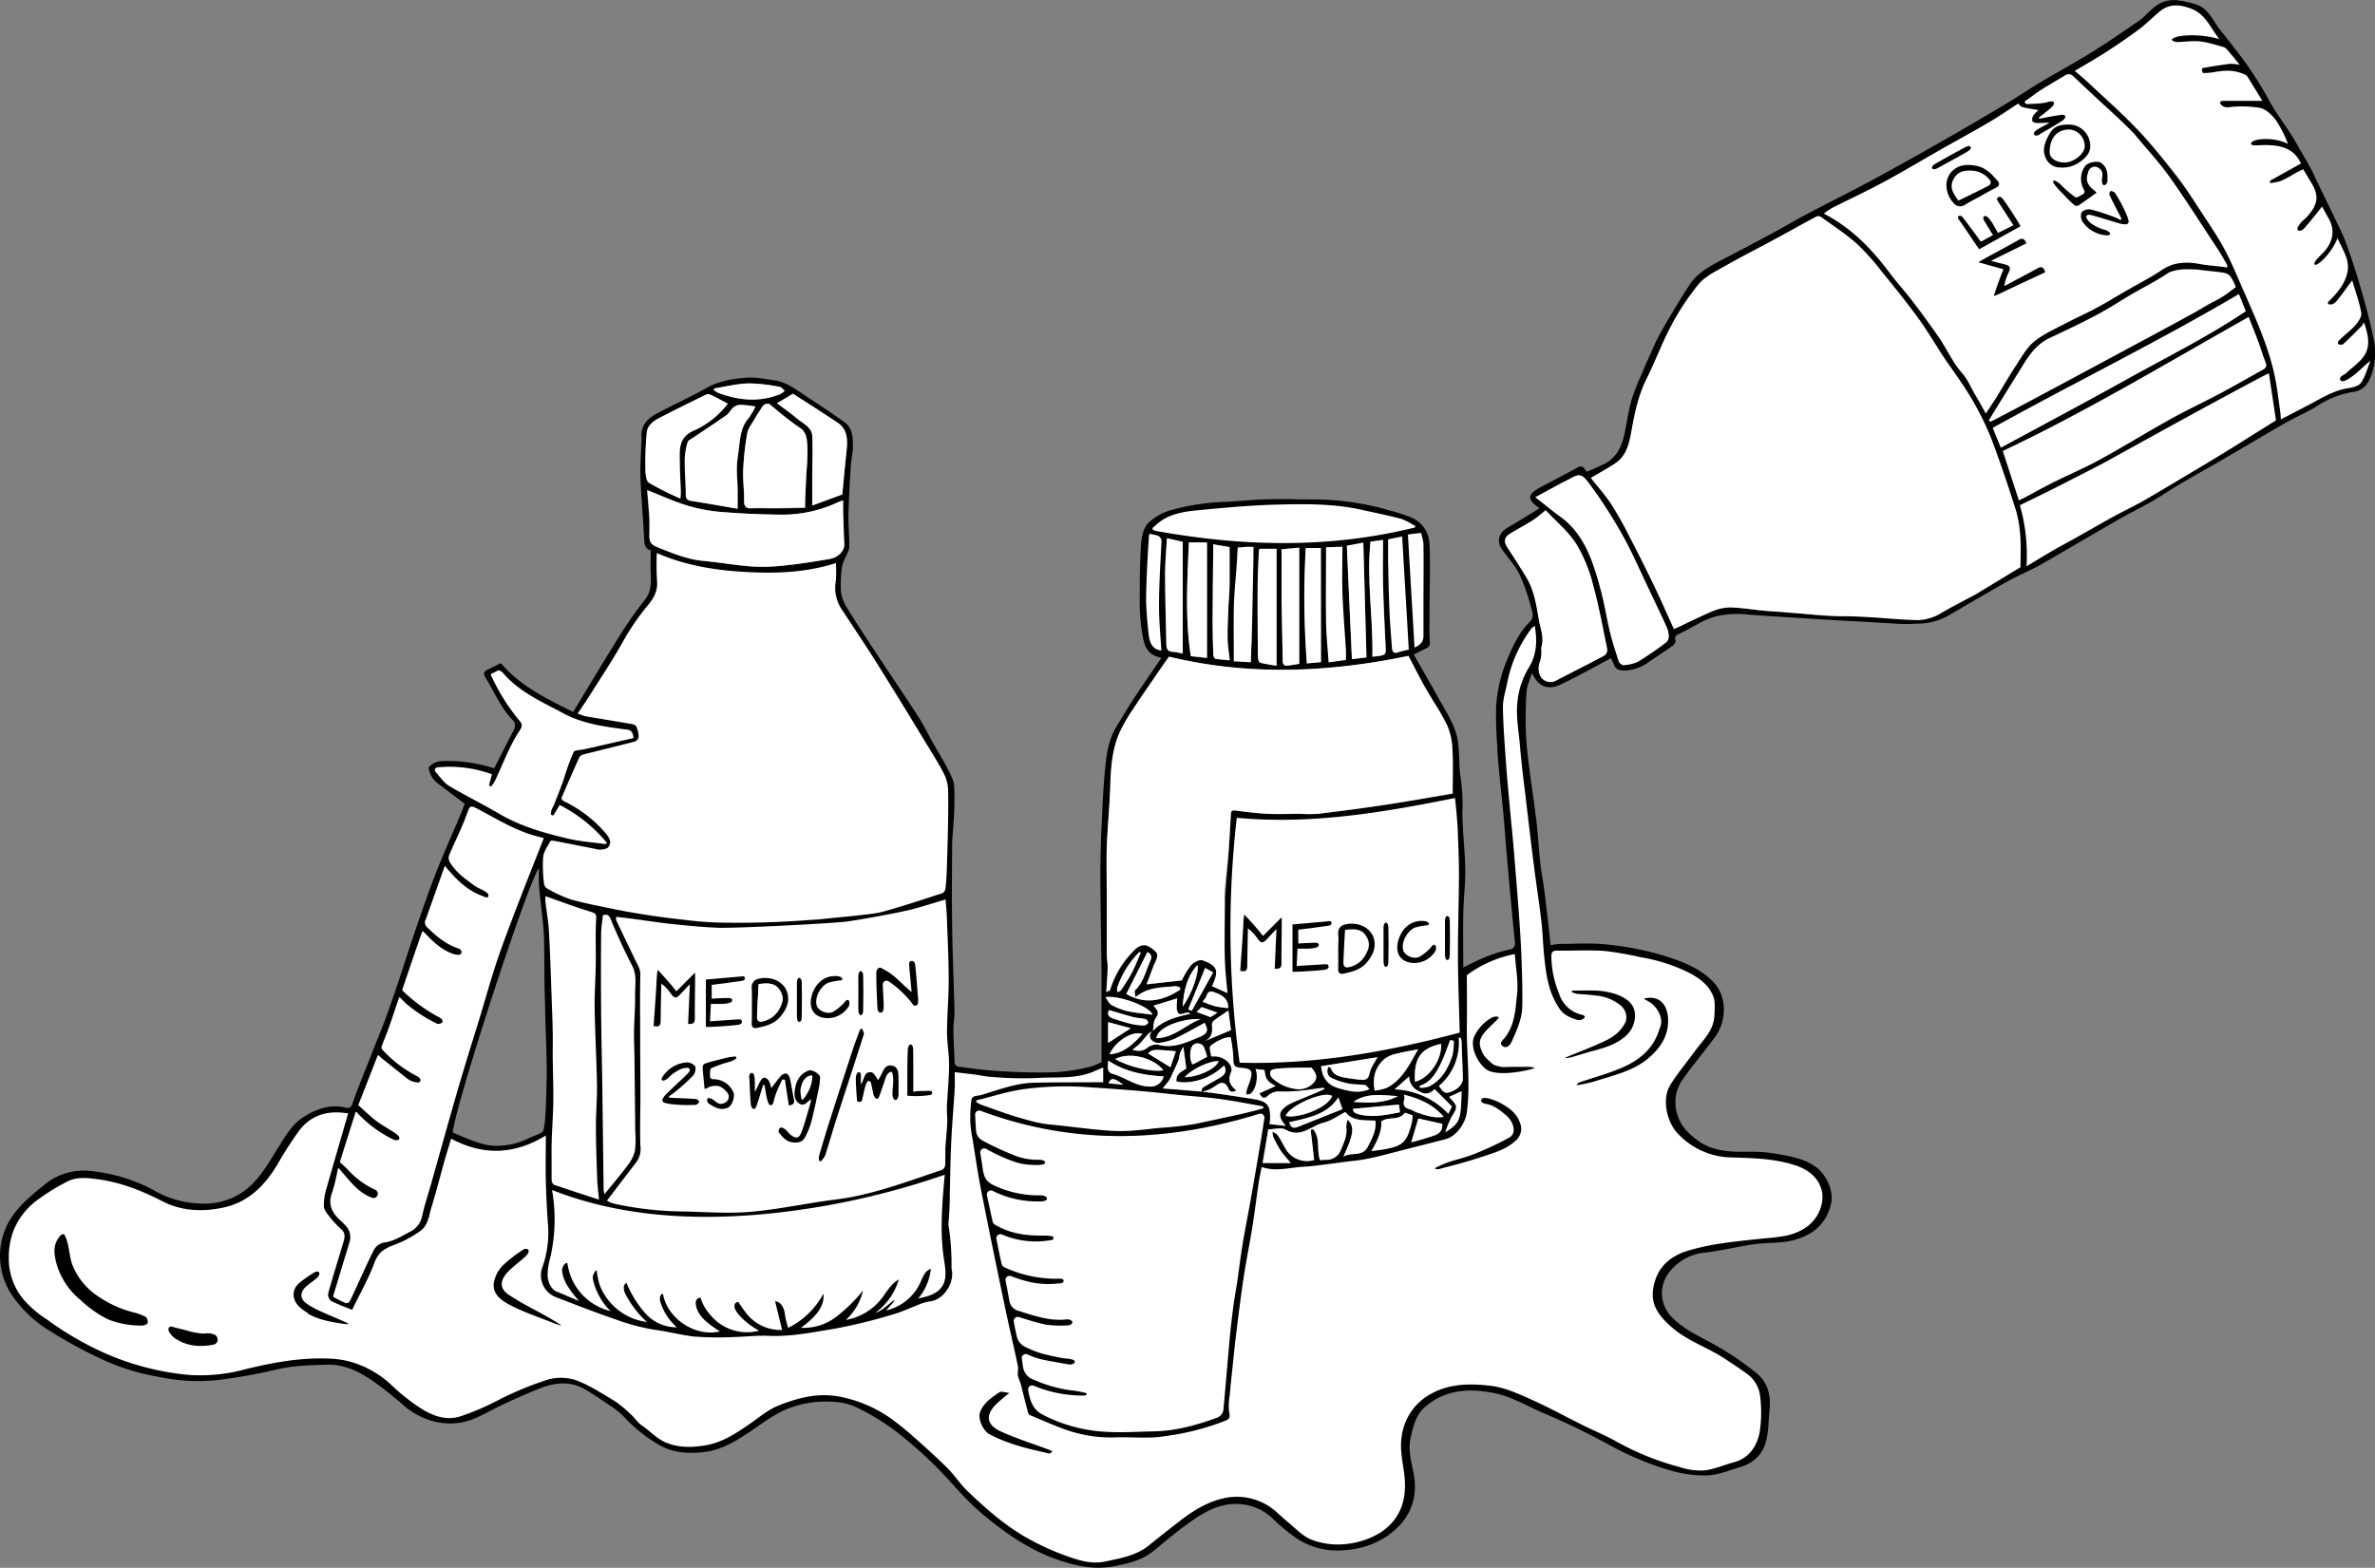 <svg id="Layer_1" data-name="Layer 1" xmlns="http://www.w3.org/2000/svg" viewBox="0 0 674.63 445.47">
<rect x="0" y="0" width="674.63" height="445.47" fill="#808080" stroke="none"/>
<defs>
<style>.cls-1{fill:#fff;}</style>
</defs>
<title>Img_10</title>
<path fill="#FFFFFF" d="M155.25,322.21s-8.08,4.23-11.57,4.43a33.15,33.15,0,0,1-8.46-.68,40.44,40.44,0,0,1-6.35-2.3c-1.27-.37-1.37,0-1.37,0l-4.08,14.52s-2.48,11.07-7.42,13-7.24,3.14-7.85,3.67-9.21,16.26-9.21,16.26L93.83,369s2.21-7.61,2.49-9,3.38-8.27.56-11.61c-1.33-1.58-3.08-2.91-3.75-4.31s-.3-3.14,0-4.75c.66-3.07,6.67-23.82,6.67-23.82a29.84,29.84,0,0,0-8.12.33c-4.19.8-7,4.9-8.87,7.39s-2.8,3.66-2.8,3.66-7,14-15.75,15.5-11.48,1.22-28.79-6.17c-8.75-3.73-13.59-2.49-17.69-.74A27.33,27.33,0,0,0,11,339.61S.41,348.75,1.39,357.46c.78,7,5.26,13.91,14.72,20,2.39,1.55,4.51,3.6,7.67,4.94,15.61,6.61,21.24,9,31.06,9.15s26.54-4.23,29.08-4.23,13.88-2,22.15,3.5,13.19,12.65,21.55,12.72S143,398,145.54,396.9s13.15-7.17,20.81-2.81,15.07,11.56,19.54,14.69,15.39,4.29,22.56,0,15.35-11.87,24.66-11.45,15.64,3.35,24.66,10.42a114.11,114.11,0,0,1,16.82,17.13s14.44,12.9,19.09,14.55,10.95,4.88,16.81,5.26,10.94-1.55,18.88-7.22S343.3,427.25,347,426.84s11.37-1.38,16.19,4.33,11.55,9.71,18.78,8.36c6.92-1.28,8-1.95,8-1.95s9-5.89,9.53-7.95.52-16.38-.41-18.88,4.13-18.37,19.5-16.41a69.88,69.88,0,0,1,26.62,9.29s27.23,13,28.37,13.2,10.83,3.51,19.4-.41,8.25-11.76,8.35-13.31,1.45-11.45-8.87-16.4S472,373.91,471.44,372c-.23-.88-1.43-3.51-.94-6.45.59-3.6,3.22-7.59,7-8.61a110.83,110.83,0,0,1,12.05-3.1c6.84-1.14,14.51-1.49,18.18-1.85,6.29-.62,11.55-8.41,11.35-12.49s-5.06-11.24-24.14-11.24-20.54-14.37-20.54-14.37a7.06,7.06,0,0,1,.28-4.48c1.5-3.39,5.26-7.65,8.29-11.22,5-5.93,7.16-16.82,1.44-19.56s-11.86-7.83-26.56-9-17.7.31-17.7.31l-3.88-24.68-4.06-35.25s-.43-13.2.51-14.81a94.56,94.56,0,0,0,4.11-8.79c.11-.57-.14-9.28-.71-9.55s-4.62,5.54-5.67,7.7S424.88,199,425.66,205s2.55,28,2.55,28l2.11,23.56,1.05,13.92a52.42,52.42,0,0,0-7.6,1.33c-3.83,1-8.06,4-8.24,4.77s.61,23,.61,23l.3,13.22s.15,8.71-7.7,10.24-17.13,6.05-30.35,6.72c0,0-12.74,2-15.1,1.74l-5.62-.64L353.24,358l-2.86,19.53-1.46,15.67s.21,8.49-1.46,9.44-7.79,6.07-24.8,5.5c-4.34-.15-8.59.05-11.66-.3-9-1-12.52-3.58-12.52-3.58a23.35,23.35,0,0,1-5.14-2.34,2.82,2.82,0,0,1-1.11-2.28c-.32-1.3-6-28.76-6-28.76l-6.67-31.19L277,324.59s-.79-9.12-.34-10.76,0-1.79,1.41-2.15,10.53-2.94,12.34-3.08c0,0,10.61-.54,13.38-.4s9.88,0,9.88,0v-5.8a40,40,0,0,1-13.45,3.1c-7.75.43-25.85-1.23-27.07-1.41l-1.23-.18s-1.58-.82-1.51,1.95-1,18.42-1,18.42l-.07,9.81s-.8,15.4-.62,15.72.79,11.86.94,12.11,2.6,5-11.86,9.52S237.12,377,237.12,377s-14.85,2.56-17.2,2.34-20.85,0-23-.15-18.73-3.94-21.23-4.6-18.38-7.15-18.69-7.27-2.75-3.58-2.61-5.76,2.56-11.3,2.35-12.2l-.2-.9-.9-20.08Z"/>
<path fill="#FFFFFF" d="M516.24,60.39s12.32,7.31,15.31,12.08,10.37,11.43,11.86,14.72,9.1,13.72,10.5,15.54,5.81,9.18,6.42,10.17l.61,1,3,4.71,7.53-11.35s4.5-8.77,8.9-11.11,33.26-18.39,33.26-18.39a24.45,24.45,0,0,1,7.85-2c3.48,0,11.33.72,12.16,1.3s-4.71-9.84-6.7-12.65S609.8,39.21,604.66,35.4s-17-15.93-17-15.93L572,29.31s-32.74,19.27-34.81,20.26l-2.07,1Z"/>
<path fill="#FFFFFF" d="M555.31,48.93s-2.32,3.44-1.45,5.65a6.5,6.5,0,0,0,2.61,3.16l10.23-5.5s-2.79-4-4.9-4.16l-2.1-.21S559.16,47.08,555.31,48.93Z"/>
<path fill="#FFFFFF" d="M585.83,36.82s-3.63,1.33-4.15,4.69,1.55,5.35,3.55,5.38l2,0s5-2.51,5.35-4.31-1-5.66-3.25-6.14A4.81,4.81,0,0,0,585.83,36.82Z"/>
<path fill="#FFFFFF" d="M565.4,120.78l46.21-24.46,24.56-14.45s-1.62-5-5.7-5.34l-4.07-.35s-7.57-.85-9.69,0S602,84.68,602,84.68L580.35,96.15s-7.05,7.24-8.33,9.95-7.16,13.42-7.16,13.42S564.66,121.17,565.4,120.78Z"/>
<path fill="#FFFFFF" d="M574.92,161.92l21.65-12.2,23.34-13.14,27.4-16.47-2.5-15.31-14.46,7.82L605,126.45,578.68,140l-5.51,3.37S575.92,160,574.92,161.92Z"/>
<path fill="#FFFFFF" d="M154.35,254.08s.42,9.44.56,10.31S156.12,295,156.12,295l-.58,38.86s-.5,2.59,3.89,4.7,11.27,3.08,11.27,3.08L170.1,321l-.28-33.59.28-28.76S154.66,253.37,154.35,254.08Z"/>
<path fill="#FFFFFF" d="M171.24,258.65a22.16,22.16,0,0,0-1.05,5.85c-.19,3.5,0,27.8,0,27.8V337l1.09,3.83s9.78-10.92,9.87-14.24,0-50,0-50l-7.72-16.7S171.34,258.36,171.24,258.65Z"/>
<path fill="#FFFFFF" d="M171.28,340.86s1.33,2.44,13.66,3.67,28.3,0,28.3,0,29-3.46,34.84-5.25,20.72-6.58,21-7.12,1.4-29.4,1.4-29.4l-.6-27.21-.5-20.79s-.7-.2-3.17.46-15.25,5.13-29.37,6.33S202.64,263,202.64,263l-28.57-3.47a77,77,0,0,0,2.86,7.73c.8,1.33,4.66,8.33,4.26,11.52s-.33,26.08-.33,26.08.53,22,0,23.29-8.43,11.11-8.43,11.11Z"/>
<path fill="#FFFFFF" d="M229.68,305.14a5.56,5.56,0,0,0-2.3,3c-.59,2-.59,5.47.37,5s4.85-5.11,4-6.17S231.58,305,229.68,305.14Z"/>
<path fill="#FFFFFF" d="M133.38,227.84l-8.27,18.69-9,27-6.49,18-10.53,27L93.83,336.2a52.54,52.54,0,0,0-.8,5.88,49,49,0,0,0,5.26,7.79c1.17,1.05-4.46,18.32-4.46,18.32l5.11,2.94,3.11-4.79s4.31-11.48,5.88-12,10.6-3.55,12-6.76,7-24.34,7-24.34l11.14-38.34,12-34.25,5.16-12.77Z"/>
<path fill="#FFFFFF" d="M360.8,302.64s20.81-1.37,28.12-2.74,26.61-6.31,26.61-6.31l-.36-40.87-.92-27.35s-29.08,6.22-40.69,6.41-23.05-.37-23.05-.37l-1,15.54s-.45,21.49-.64,24.24.79,17.79.79,17.79l1.22,12.52a6.15,6.15,0,0,0,3.38,1.14A46.89,46.89,0,0,0,360.8,302.64Z"/>
<path fill="#FFFFFF" d="M154.23,252.8s12.73,5.93,17,5.85,25.47,3.68,30,4,24.91,0,25.85,0,23.09-3.18,27.78-3.77S269.43,254,269.43,254l-.11-29.77s.64-5-2.33-8.25-17.83-27.47-17.83-27.47l-10.37-17.62s-.93-4.19-.9-4.55.3-7.42.3-7.42-11.57,2-13.79,2.36-22.06-.12-24.82-.76-14-4.59-14-4.59-.18,6.08-.12,7.14-.23,5.79-2.81,9-12.74,19.88-12.74,19.88l-6.69,11.25,11.7,2.56,5,1s1.61,2.2.8,2.57a36.73,36.73,0,0,1-8.24,2.76c-4.15.83-7.55,1.39-8.72,2.56s-5.13,12.12-5.13,12.12a60.78,60.78,0,0,0,4.85,3.81,92.37,92.37,0,0,1,8.31,7c.41.55,2.35,3.12-2.2,2.95s-13.46-2.75-13.66-2.75a23.86,23.86,0,0,0-2.48,4.81C153.39,243.24,154.23,252.8,154.23,252.8Z"/>
<path fill="#FFFFFF" d="M276.65,313.83s16.16,6.38,24.42,7.06,17.69,1.87,24.67,1.19,29.65-5,31.93-5.6,1.76-2.2,1.76-2.2l-3.81-1.41-24.4-2.95c-.49-.05-22.66-1.8-23.15-1.71s-13.48.35-15.49.46S276.7,312,276.65,312.2,276.65,313.83,276.65,313.83Z"/>
<path fill="#FFFFFF" d="M325.52,151.17s6.92.83,8,1.26,16.43,1.81,17,1.86,12.3.78,20.08.36,23.11-1.49,28.47-3.2,4.31-1.57,4.31-1.57A19.26,19.26,0,0,0,396,146c-4.18-1-20.51-3.55-20.51-3.55s-15-.13-15.16,0-20.75,1.65-20.75,1.65-7.91,2.15-8.75,2.41S324.56,150.67,325.52,151.17Z"/>
<path fill="#FFFFFF" d="M325.52,151.17c.06.17-1.26,24.3-.34,27.52s2,6.51,3.34,7a3.27,3.27,0,0,0,2.44,0L330.53,152Z"/>
<path fill="#FFFFFF" d="M393.64,153c0,.18,1.15,32.86,1.15,32.86l5.7-.35.56-1.09-2.06-33Z"/>
<path d="M132,228.4c-2.58-2-5-3.78-7.42-5.66a7.08,7.08,0,0,1-1.92-2c-.48-.89-1.11-2.44-.73-2.88a5,5,0,0,1,3.28-1.58,41.85,41.85,0,0,1,14.61,1.87,4,4,0,0,0,.58.13c1.83-3.6,3.6-7.15,5.44-10.66.56-1.08.71-2.1-.18-3-3.44-3.5-5.24-8.05-7.77-12.13-.61-1-.49-1.74.65-2.25s2.18-1.06,3.49-1.71a.35.35,0,0,1,.42.08c5.33,6.29,12.65,9.85,20.36,13.69,4.16-6.85,8.27-13.74,12.51-20.55a116.27,116.27,0,0,1,7.7-11.11c2.13-2.55,1.93-5.35,1.82-8.26-.08-1.95,0-3.89,0-6-1.89-.52-1.82-2.22-1.91-4-.27-5.52-.79-11-1-16.55-.12-3.2.13-6.41.22-9.62a13.93,13.93,0,0,0,.08-1.82c-.31-3.31,1.57-5.39,4.16-6.79,4.66-2.53,9.53-4.68,14.15-7.29,3.7-2.09,7.71-2.74,11.76-3,2.4-.19,4.86.4,7.29.69,3.58.43,6.37,2.57,9.25,4.48,3.74,2.48,7.52,4.92,11.14,7.57,2.33,1.7,2.28,4.48,2.29,7,0,1.75-.49,3.5-.6,5.27-.28,4.65-.56,9.3-.66,14-.07,3,.29,6.07.22,9.1,0,1.07-.76,2.12-1.17,3.18a9.92,9.92,0,0,0-.89,2.41,38.6,38.6,0,0,0-.31,7.11,11.53,11.53,0,0,0,1.79,4.68c2.84,4.6,5.82,9.11,8.79,13.62,3.78,5.74,7.67,11.41,11.39,17.19,1.56,2.41,2.81,5,4.22,7.54,1.32,2.35,2.76,4.65,4,7,.86,1.71,1.89,3.52,2,5.34a88.91,88.91,0,0,1-.19,10.19c-.09,2.09-.38,4.18-.4,6.26-.05,7.81-.11,15.63,0,23.43.12,8.06.48,16.11.67,24.17,0,1.59-.33,3.19-.31,4.79,0,3.1.24,6.19.32,9.29,0,1.65,1.49,1.48,2.32,1.6,3.5.52,7,.92,10.57,1.14,4.07.25,8.15.39,12.22.35a50.48,50.48,0,0,0,14.1-1.8,18,18,0,0,0,2.55-1.15V282.16c0-2.05,0-4.11,0-6.16-.11-8.89-.29-17.78-.33-26.66,0-4.78.1-9.55.33-14.32.28-6,.51-12,1.15-17.91.4-3.7,1.09-7.43,3.12-10.71,1.61-2.62,3.16-5.29,4.86-7.86,2.53-3.84,5.16-7.62,7.84-11.57l-1.23-.41c-3.08-1-3.69-3.7-4.13-6.29a53.12,53.12,0,0,1-.77-8.81c0-5.65,0-11.31.41-17,.13-2,.68-4.5,2-5.84a15.63,15.63,0,0,1,6.66-3.73,65.32,65.32,0,0,1,15.71-2.31c3.26-.14,6.91-.56,10.18-.67,3.72-.12,7-.14,10.77,0,1,0,1.92,0,2.88,0a77.68,77.68,0,0,1,22.37,3.11,56.53,56.53,0,0,1,6,1.94,8.5,8.5,0,0,1,5.34,7.68c.27,6.45,0,12.91,0,19.37,0,2.77-.08,5.55.07,8.32a1.63,1.63,0,0,1-1.07,1.92c-1.07.48-2.1,1.05-3.47,1.75,2.31,4.05,4.6,8,6.78,11.93,1.84,3.33,4,6.58,5.16,10.15,1.28,4,.68,8.65,1.36,12.79a52.56,52.56,0,0,1,.53,9.3c-.09,5.78.77,11.56.8,17.34,0,4-.48,7.95-.57,11.93-.1,5,0,10.12,0,15.43,2.52-1.18,4.53-2.26,6.64-3.08a44.65,44.65,0,0,1,6.52-2c1.43-.32,1.62-1.06,1.5-2.26q-.57-5.42-1.06-10.85-.75-8-1.43-15.94c-.27-3.07-.46-6.15-.75-9.22-.44-4.74-1-9.46-1.41-14.2-.17-1.79-.29-3.58-.36-5.38a111.69,111.69,0,0,1-.31-11.27,41.25,41.25,0,0,1,3.36-13.8c1.58-3.69,3.28-7.32,6.21-10.19,1.31-1.28.7-2.86.34-4.14a54.5,54.5,0,0,0-3.36-9.51c-1.25-2.51-3.29-4.61-4.9-6.95s-.89-4.72,1.61-6.16c3-1.74,6-3.62,9.09-5.51-3.62-2.46-3.58-3.92.17-5.92,3.55-1.9,7.14-3.73,10.66-5.68,1.48-.83,1.83.39,2.54,1.25,1.67-.74,3.34-1.41,4.95-2.21,3.94-2,5.24-5.6,6-9.58.54-2.89,1-5.8,1.77-8.62a70.51,70.51,0,0,1,2.81-7.17c.65-1.61,1.34-3.21,2.07-4.78,1.13-2.47,2.14-5,3.49-7.35,2.56-4.48,5.21-8.91,8-13.24,2.25-3.48,5.78-5.45,9.38-7.31,4.88-2.51,9.73-5.1,14.57-7.7,3.09-1.66,6.1-3.47,9.2-5.11,6.42-3.38,12.93-6.61,19.32-10.06,7.13-3.86,14.19-7.85,21.24-11.87,5.56-3.17,11.07-6.43,16.56-9.72,3.34-2,6.57-4.2,9.91-6.2,4.52-2.7,9.17-5.17,13.64-7.95,4.63-2.88,9.16-5.94,13.63-9.06C609,5,610.33,3.29,612,2c3.59-2.93,7.34-2,11.42-.86s5.1,4.84,7.34,7.51c1.64,2,3.14,4,4.71,6a100.61,100.61,0,0,1,9.13,14c1.85,3.38,4.24,6.47,6.31,9.74,1.31,2.07,2.43,4.26,3.71,6.36.35.56,2,3.47,2.43,4.46,1.73,3.7,3.55,7.35,5.3,11,1.41,3,3,5.94,4.11,9,1.61,4.36,3,8.8,4.29,13.27s2.44,8.81,3.38,13.27a19,19,0,0,1-.7,11.28c-.95,2.32-2.3,4-5.2,4.36a26.11,26.11,0,0,0-10.2,4.08c-2.68,1.66-5.63,2.88-8.39,4.44-4.28,2.41-8.5,4.94-12.74,7.43-2.13,1.24-4.26,2.5-6.39,3.73-4,2.29-8,4.53-11.92,6.86-2.53,1.49-4.94,3.17-7.49,4.63-3.1,1.77-6.32,3.32-9.41,5.1-7.38,4.23-14.69,8.6-22.08,12.8-3,1.71-6.27,3-9.3,4.71-5.74,3.21-11.41,6.56-17.09,9.87a18.16,18.16,0,0,1-8.83,2.17,47.16,47.16,0,0,1-6.76-.07c-4-.18-8.07-.52-12.11-.68-1.73-.07-24.39-1.44-28.73-1.83-5.19-.47-9.46-.08-13.8,2.28-1.95,1.06-3.89,2.14-5.88,3.12-.93.45-1.6.78-1.15,2.05.13.36-.49,1.19-1,1.52-2.28,1.62-4.64,3.12-6.93,4.72a12.44,12.44,0,0,1-5.89,2.16c-2.05.19-3.29-.16-3.84-2a8.53,8.53,0,0,0-.75-1.43c-4.78,2.52-9.49,5.2-14.38,7.5-3,1.41-6.13,1-8-3.38-.54,1.86-1.47,3.69-1.56,5.57a107.64,107.64,0,0,0,0,14.48c.64,7.18,1.87,14.3,2.74,21.46.49,4,.71,8.15,1.14,12.21.26,2.46.74,4.9,1.07,7.35.39,2.89.73,5.78,1.06,8.68.29,2.46.54,4.93.83,7.65a20.15,20.15,0,0,1,2.72-.37c4.1,0,8.23-.29,12.3.07a85.28,85.28,0,0,1,17.58,3.41c4.91,1.55,9.78,3.44,13.47,7.17,4.32,4.37,3.82,11.38.74,15.64s-6.52,8.23-9.5,12.54a11.15,11.15,0,0,0-1.29,9.67c.9,3.21,3.14,5.38,5.68,7.28,4.68,3.5,10.1,3.31,15.53,3.27a40.16,40.16,0,0,1,7.17.64c4,.71,8.11,1.41,11.34,4,2.74,2.22,4.69,6.62,3.95,10-1.51,7-6.87,9.87-12.37,10.83-3.08.54-6.28.35-9.39.8-4.71.67-9.35,1.81-14.07,2.39a14.39,14.39,0,0,0-9.68,5,9.69,9.69,0,0,0,.7,13.77c3.58,3.49,8.08,5.3,12.27,7.73a83.71,83.71,0,0,1,11.55,7.92c3,2.5,3.9,6.21,3.5,10.15-.28,2.7-.25,5.47-.79,8.12a10.06,10.06,0,0,1-7.22,8.12c-3.2,1-6.42,2.34-9.68,2.5a34.1,34.1,0,0,1-10.62-1.46,84.68,84.68,0,0,1-17.3-7.26c-5.76-3.08-11.59-6.05-17.62-8.56-4.87-2-9.67-5-14.82-6.09-7-1.44-14.17-1.16-20,4.08-2.45,2.2-3.17,5.4-3.89,8.51s0,6.27.66,9.32c1.75,7.83-.78,14.14-7.43,18.75a24.2,24.2,0,0,1-11.8,3.92A20.81,20.81,0,0,1,368,436.89a55.2,55.2,0,0,1-6.39-5.33,14.82,14.82,0,0,0-9-4.15c-6.26-.67-11.15,2.58-15.86,6-3.13,2.29-6.08,4.81-9.08,7.26-3.31,2.69-7.29,3.6-11.33,4.37-5.52,1.06-10.75-.08-16-1.9-8.09-2.83-14.9-7.61-21.38-13.05-4.36-3.66-7.92-8-11.82-12.11a121.15,121.15,0,0,0-13.13-11.66,65.8,65.8,0,0,0-10.71-6.43,16.47,16.47,0,0,0-6.28-1.57,30.64,30.64,0,0,0-11.55,1.32c-5.15,1.64-9.11,5-13.45,7.82-3.47,2.27-7.15,4.4-11.25,5-4.42.62-8.91.57-13.15-1.68a42.53,42.53,0,0,1-10.4-8.25,20.51,20.51,0,0,0-3.22-2.66c-2.5-1.71-5-3.42-7.61-5-4.2-2.5-8.6-2.12-12.94-.42-3.52,1.39-7,2.95-10.41,4.53-2.87,1.33-5.59,3-8.51,4.17-6.85,2.78-14.31.93-19.79-3.75a103.78,103.78,0,0,0-9.06-7.18c-3.82-2.58-7.91-4.6-12.79-4.46s-9.68.23-14.48,1.39c-5.18,1.25-10.47,2.15-15.75,2.88a53.63,53.63,0,0,1-17.64-.82,64,64,0,0,1-16.08-5,130.28,130.28,0,0,1-16.08-8.88,34.22,34.22,0,0,1-9.67-9.66A20,20,0,0,1,.85,351.09c2-6.59,6.9-10.49,11.76-14.46a17.58,17.58,0,0,1,13.94-3.81A47.79,47.79,0,0,1,43.33,338a28.35,28.35,0,0,0,14.87,4,19.14,19.14,0,0,0,12.15-4.36c3.92-3.33,6.24-7.75,8.91-11.95,1.95-3.07,3.73-6.26,6.94-8.29,3.68-2.33,7.54-3.74,12-2.68a1.38,1.38,0,0,0,1.8-.82c1.55-4.6,3.48-9.07,5.23-13.61,1.33-3.44,2.76-6.84,4.06-10.3,1.21-3.23,2.35-6.5,3.45-9.78,1.75-5.2,3.39-10.45,5.17-15.65,1.86-5.43,3.71-10.88,5.8-16.23,2.21-5.66,4.7-11.2,7.07-16.8C131.26,230.38,131.69,229.24,132,228.4Zm195.42,64.52c2.85-3.13,6.79-4,10.67-4.92-1.2-1.1-2.9,1.23-3.66-.6-.46-1.12-.08-2.58-.08-3.75l-6.72,2.06c1,1.12,1.88,1.94.61,3.59-.68.89-.55,2.42-.78,3.66a5.42,5.42,0,0,0-1.23.76c-.83.87-1.54,1.85-2.36,2.72-.61.62-1.32,1.14-2.17,1.86,1.87.48,3.07.33,4.31-.65a3.88,3.88,0,0,1,3-.81c4.28,1.18,8-.65,11.65-2.16,2.47-1,2.66-1.94,1.53-4.05-2.83,1.52-5.62,3.15-8.52,4.53a15.57,15.57,0,0,1-4.54,1.17,2.72,2.72,0,0,1-2-.81A1.67,1.67,0,0,1,327.45,292.92Zm30.95,38.67c-.28,1.5-.61,2.91-.82,4.34-.64,4.38-1.18,8.76-1.88,13.13-.75,4.67-1.72,9.31-2.42,14-.8,5.29-1.45,10.6-2.11,15.91-.44,3.57-.78,7.15-1.16,10.73-.25,2.35-.51,4.7-.7,7.06a15,15,0,0,0-.1,4.72c.34,1.31-.17,1.82-1,2.14a62,62,0,0,1-7.31,2.43,86.88,86.88,0,0,1-11.68,2.25c-3.94.38-7.95,0-11.93.09a38.37,38.37,0,0,1-12.64-1.55c-4.15-1.29-8.13-3.13-12.16-4.8-.31-.13-.47-.78-.58-1.22-.69-2.6-1.32-5.22-2-7.83a18.22,18.22,0,0,1-.74-2.11c-.12-.9.15-1.87,0-2.75-1.23-5.81-2.6-11.58-3.81-17.39-2.24-10.74-4.46-21.49-6.58-32.26-1-5-1.7-10-2.51-15a32.62,32.62,0,0,1-.62-4.68,40.88,40.88,0,0,1,.3-6.16c.2-1.5,1.73-1.19,2.75-1.5,4.9-1.44,9.71-3.36,14.9-3.49,5.58-.14,11.17-.1,16.75-.14h3.05v-4.2c-.91.39-1.66.69-2.39,1-5.32,2.43-11.08,1.59-16.64,2a102.79,102.79,0,0,1-12.52-.31c-1.64-.08-3.26-.45-4.89-.67-1.85-.24-3.71-.45-5.74-.69,0,1.65.08,3.2,0,4.74-.32,5.16-.78,10.31-1,15.46-.24,4.66-.25,9.32-.4,14a84.53,84.53,0,0,1-.41,9,71.23,71.23,0,0,1,.9,12.6c1,3.61-1.91,8.78-6.08,9.33a10.24,10.24,0,0,0-2.38.59c-2.74,1-5.4,2.34-8.21,3.12a149,149,0,0,1-16.71,4.08c-6.13,1-12.26,2.28-18.58,2-3.27-.16-6.56.28-9.85.33a89.79,89.79,0,0,1-11.37-.14c-3.67-.42-7.27-1.42-11-1.89a59.16,59.16,0,0,1-11.51-3.08c-5.61-1.91-11.13-4.07-16.66-6.2a6.67,6.67,0,0,1-4-8.14,29.22,29.22,0,0,0,1.78-11.81c-.32-4.32-.55-8.66-.66-13s0-8.5,0-13c-9,5.53-17.89,5.73-26.9.91-.59,1.95-1.24,4-1.81,6-1.27,4.5-2.42,9.05-3.79,13.52-.74,2.44-.94,5.27-3.35,6.83a32.73,32.73,0,0,1-6.62,3.6c-2.8,1-5,2-6.16,5.15-1.67,4.52-4.09,8.76-6.39,13.53-1.89-.77-4-1.52-6-2.54a2.39,2.39,0,0,1-.81-2.14c1.36-4.9,2.91-9.75,4.35-14.63.35-1.19.6-2.4-.5-3.47A30,30,0,0,1,94,346.2c-.8-1.06-1.91-2.22-2-3.4a15.82,15.82,0,0,1,.81-5.37c2-7,4.05-14.05,6.09-21.06-6-1-10.51.52-13.83,4.76a105.52,105.52,0,0,0-6.38,9.93c-3.55,5.83-8.09,10.44-15,12-6,1.32-11.94,1.11-17.46-1.69-5.81-3-11.77-5.38-18.22-6.27-3-.42-6.24-.83-9.1.72a60,60,0,0,0-8.61,5.38,20.11,20.11,0,0,0-6.39,8.27A21.51,21.51,0,0,0,2.5,357.1a18.19,18.19,0,0,0,4.28,12.25,31.61,31.61,0,0,0,6.54,5.56,89.29,89.29,0,0,0,18.49,10.44,77.23,77.23,0,0,0,21.78,5.31,48.26,48.26,0,0,0,15.86-1.55c8.12-2,16.28-3.51,24.68-3.05a24.61,24.61,0,0,1,6.2,1.1,28.26,28.26,0,0,1,10.73,6.25,55.18,55.18,0,0,0,8.87,7c3.32,2,6.94,3.35,11.15,1.93A74.75,74.75,0,0,0,141.21,398a91.31,91.31,0,0,1,14.08-5.9,13.66,13.66,0,0,1,8.13,0c3.94,1.43,7.56,3.83,11.21,6a33,33,0,0,1,4.37,3.6c1.19,1,2,2.43,3.34,3.34,2.14,1.45,4,3.49,6.26,4.58,3.8,1.82,8,1.72,12.1,1,4.53-.84,8.33-3.32,12.07-5.9,2.72-1.87,5.32-4.14,8.33-5.34,5.41-2.16,11-3.67,17.07-2.6a37.3,37.3,0,0,1,16.06,7.13c2.41,1.8,4.69,3.8,6.94,5.81,2.78,2.48,5.55,5,8.16,7.64,1.95,2,3.48,4.37,5.47,6.28,5.08,4.88,10.39,9.56,16.5,13.1a72.11,72.11,0,0,0,12.43,5.64c3.2,1.11,6.6,2.09,10.18,1.31,4.36-.95,8.78-1.64,12.4-4.56q4.28-3.45,8.61-6.8c3.71-2.89,7.63-5.4,12.3-6.53a16.85,16.85,0,0,1,12.58,1.78c2.22,1.25,4,3.24,6,4.87,2.45,2,4.51,4.46,7.72,5.37a20.9,20.9,0,0,0,9.55.8,22.83,22.83,0,0,0,9.18-3.24c6-4.09,7.46-9.88,6.63-16.58-.43-3.5-1.29-6.89-.74-10.52a16.1,16.1,0,0,1,8.52-12.33c5.33-2.92,11.36-2.88,17.12-2.14,3.86.5,7.64,2.26,11.26,3.88,5,2.24,9.84,4.9,14.76,7.35,3.21,1.59,6.55,2.94,9.65,4.72a77.52,77.52,0,0,0,17.72,7.1,18.85,18.85,0,0,0,6.94.94c2.79-.3,5.48-1.54,8.24-2.26,4.41-1.16,6.65-4.47,7.46-8.45A36.15,36.15,0,0,0,500,397a9,9,0,0,0-3.7-6.6c-2.12-1.57-4.34-3-6.54-4.45-4.84-3.17-10.45-4.95-14.91-8.85-4.75-4.16-6.6-7.74-4.57-13.65,1.4-4.09,4.71-6.61,8.68-7.92a63.33,63.33,0,0,1,9.93-2.21c4.08-.64,8.2-1,12.3-1.46a57.23,57.23,0,0,0,6.31-.78c3.92-.92,7.38-2.88,9.14-6.59,2.78-5.86-.25-11.11-6.13-13.19-6.07-2.13-12.37-2.23-18.64-2.43a21.28,21.28,0,0,1-15.24-6.74c-3.23-3.33-4.62-9.92-2.18-13.85,2.07-3.33,4.64-6.36,6.95-9.55s5.33-5.81,5.57-10c.11-1.92.33-4.07-.36-5.77-1.44-3.51-4.55-5.5-7.92-7.1a49.84,49.84,0,0,0-12.74-3.9,94.34,94.34,0,0,0-10.05-1.75c-4.53-.31-9.09-.06-13.63-.1-1.14,0-1.57.36-1.6,1.55a28.61,28.61,0,0,0,2.19,10.66,8.81,8.81,0,0,0,5.85,5.85c.5.15,1.3.18,1.44.7a.39.39,0,0,1-.14.36,2,2,0,0,1-2,.55c-.41-.13-.81-.26-1.2-.41a9.85,9.85,0,0,1-2.24-1.14,6,6,0,0,1-1.41-1.39c-3.34-4.64-4-10.06-4.57-15.52-.3-3.19-.38-6.4-.76-9.57-.62-5.26-1.44-10.5-2.11-15.76-.76-6-1.47-11.94-2.17-17.92-.63-5.33-1.34-10.65-1.78-16-.36-4.51-1.33-9-.62-13.58a22.73,22.73,0,0,1,3.05-8.68c2.33-3.74,2.51-7.64,1.75-12a5.69,5.69,0,0,0-.88.7,37.8,37.8,0,0,0-6.93,15.45c-.45,2.34-1.26,4.7-1.23,7,.07,5.28.51,10.57.88,15.85.29,4.1.68,8.19,1.05,12.28.35,3.86.76,7.71,1.09,11.57q.76,8.94,1.44,17.89c.31,4.28.61,8.57.78,12.85.19,4.84.35,9.7.26,14.54-.06,3.57-1.59,6.83-3,10-.37.82-1.31,2.15-2.53,1.32s.06-1.77.52-2.35c2.92-3.64,3.07-8.14,3.53-12.36.4-3.68-.37-7.48-.64-11.47a33.43,33.43,0,0,0-13.62,6c0,4.83.07,9.43,0,14-.16,8.3,1.1,16.6,0,24.91-.42,3.33-3.15,7-6.14,7.72-5.9,1.51-11.79,3-17.7,4.53-1.85.47-3.72.89-5.6,1.22-1.63.29-3.27.43-4.91.64-3,.39-6.07.81-9.12,1.17-1.59.19-3.19.23-4.78.4C365.12,332.05,361.86,332.78,358.4,331.59ZM475.5,178.75c3.46-1.61,7-3.38,10.58-4.88a13.82,13.82,0,0,1,5.42-1.24c3.47.08,6.93.71,10.4,1,2.91.22,5.89-.05,8.73.46a76.74,76.74,0,0,0,13.1,1.05c7.22,0,14.43.45,21.65.65a10,10,0,0,0,5.72-1.38c2.54-1.58,5.14-3.06,7.74-4.54.53-.3,1.24-.29,1.76-.6,4.4-2.63,8.78-5.31,13.33-8.07,0-2.43.16-5.15,0-7.85a36,36,0,0,0-1.2-8c-2.19-7-4.52-13.91-7.11-20.75a84.24,84.24,0,0,0-9.28-17c-1.38-2-2.85-4-4.21-6.08-2.41-3.67-4.61-7.48-7.19-11-3.29-4.52-6.81-8.89-10.35-13.23a66.28,66.28,0,0,0-7.16-8c-3.19-2.82-6.8-5.16-10.26-7.66a1.47,1.47,0,0,0-1.25,0c-4,2.14-7.93,4.35-11.91,6.51-4.7,2.54-9.48,5-14.13,7.61-2.59,1.47-5.49,2.86-7.33,5.06a70.79,70.79,0,0,0-7.85,11.9c-2.59,4.84-4.48,10.06-6.94,15s-3.42,9.94-4.36,15.15c-.6,3.34-1.42,6.77-4.53,8.84-2.18,1.45-4.5,2.71-6.93,4.16,1.83,2.33,4,4.72,5.74,7.38a100.18,100.18,0,0,1,5.13,9.1q3.66,7,7.1,14.16C471.84,170.53,473.66,174.71,475.5,178.75ZM186.57,157.14a76.11,76.11,0,0,0,.06,7.86c.29,2.81-.94,5-2.54,6.9a69.35,69.35,0,0,0-7.32,10.73c-2.84,5.05-6.06,9.89-9.15,14.8-1.1,1.75-2.29,3.45-3.53,5.31a16.43,16.43,0,0,0,2.14.76c4.34.75,8.69,1.44,13,2.19.53.09,1.29.28,1.46.65a7.43,7.43,0,0,1,.73,2.88,1.83,1.83,0,0,1-1,1.45c-4.85,1.28-9.74,2.44-14.61,3.67-.44.12-1,.38-1.21.74-1.67,3.67-3.27,7.38-4.87,11.08-.29.68-.4,1.08.61,1.57a36.18,36.18,0,0,1,11.85,9.2,5.46,5.46,0,0,1,1.06,1.84,2.1,2.1,0,0,1-.77,2.21,5,5,0,0,1-2.76.37c-.66-.15-1.32-.29-2-.42l-2.71-.54-5.44-1.07-1.9-.36c-.44-.09-1.22-.16-1.32,0-.8,1.48-1.89,3-2.07,4.56a39.83,39.83,0,0,0,.24,7.47,2.09,2.09,0,0,0,.89,1.47,38.83,38.83,0,0,0,6.86,3.14c4.34,1.2,8.79,2,13.2,2.93,2.76.56,5.55,1,8.33,1.45,3.5.52,7,1,10.51,1.36a92.81,92.81,0,0,0,9.4.78,257.17,257.17,0,0,0,25.89-.69c1.14-.11,2.29-.1,3.43-.24,3.1-.37,14.68-1.33,17.21-2,5.88-1.58,11.65-3.53,17.45-5.4a1.75,1.75,0,0,0,.87-1.27c.21-1.77.32-3.55.38-5.32.15-4.56.29-9.11.37-13.67.06-3.1.13-6.2,0-9.29a11.17,11.17,0,0,0-1.16-4.36c-1.38-2.7-3-5.28-4.59-7.88-4.36-7.16-8.67-14.35-13.13-21.45-3.75-6-7.68-11.83-11.54-17.73a11,11,0,0,1-1.45-7.83,38.31,38.31,0,0,0,0-5c-8.39,2.69-16.92,3-25.57,2.53S194.75,160.7,186.57,157.14Zm-14.14,184a7.71,7.71,0,0,0,1.07.59c.5.17,1,.29,1.53.41a95.82,95.82,0,0,0,19.63,2.09c6.47.18,13.07.65,19.52,0,8-.78,15.09-2.39,23.21-3.4,10.4-1.3,20.34-5.12,30.28-8.46a1.79,1.79,0,0,0,.81-1.34c.1-1.52,0-3.06.06-4.58.12-3.3.72-6.57.47-9.89a22.91,22.91,0,0,1,0-2.87c.2-3.73.57-7.46.59-11.19,0-3.08-.6-6.15-.59-9.22,0-4.94.49-9.87.47-14.8,0-6-.31-11.94-.52-17.91-.06-1.7-.25-3.4-.37-5-3.14.94-6.09,1.87-9.08,2.69-3.66,1-16.57,3.32-19.33,3.62-5,.56-31.39,1.91-36.17,1.73-4.38-.17-8.75-.61-13.11-1.06-3.57-.37-7.12-.94-10.68-1.41-1.71-.23-3.41-.42-5.17-.64a3.06,3.06,0,0,0,0,1q2.67,5.63,5.38,11.23c.65,1.36,1.5,2.56,1.46,4.25-.13,5.29-.06,10.59-.05,15.88,0,6.29.07,12.58.07,18.86,0,4.65-.18,9.3,0,13.94a6.24,6.24,0,0,1-1.14,4.53C178,333.75,175.3,337.37,172.43,341.1Zm141.82-59.21c.65-.37,1.09-.47,1.15-.67a26.54,26.54,0,0,1,7-11.39c1.27-1.31,2.87-1.67,4.18-.8,2.51,1.66,2.65,2,1.62,4.41-.12.27-.29.52-.39.79l-2.06,5.44,10-1.12a23.77,23.77,0,0,1,2.56-4.24c.75-.84,2.43-1.77,3.28-1.48,4.33,1.5,4.79,3,2.8,7.24,0,.08,0,.22,0,.15l4.3,1.93c-.26-3.28-.67-6.5-.74-9.74-.12-5.14,0-10.3,0-15.45,0-1.36.76-10.64,1-13.94.31-3.9.5-7.82.73-11.73.06-.94.42-1.15,1.39-1,3,.4,6.1.78,9.16.93s6.08,0,9.12,0a42.66,42.66,0,0,0,5.06,0c6.24-.76,12.48-1.56,18.7-2.5,6.65-1,13.27-2.2,19.57-3.25,0-4.59.15-8.65-.07-12.69a19.75,19.75,0,0,0-1.4-6.49,58.23,58.23,0,0,0-3.9-6.85c-1.09-1.87-2.24-3.71-3.27-5.61-1.34-2.46-2.6-5-3.91-7.48-22.83,4.76-45.57,5.67-68,.22-1.24,1.77-2.29,3.25-3.32,4.75-2.28,3.34-4.62,6.65-6.82,10.05a47.2,47.2,0,0,0-3.95,6.84c-2.05,4.72-2.44,9.78-2.59,14.89-.19,5.87-.79,11.74-1,17.61-.17,4.73,0,9.46,0,14.19,0,5.34,0,10.69,0,16,0,1.38.27,2.75.25,4.13C314.58,277.2,314.4,279.37,314.25,281.89ZM564.08,117.51c.95-1.45,2-3,2.95-4.5,1.91-3.08,3.7-6.24,5.7-9.26,1.56-2.38,3-5,5.16-6.77,2.81-2.23,6.25-3.71,9.47-5.41,2.62-1.39,5.37-2.55,8-4,3-1.6,5.88-3.37,8.82-5.07,3.19-1.84,6.49-3.53,9.56-5.55a13.38,13.38,0,0,1,3.6-1.81,12.78,12.78,0,0,1,2.12-.4,15.57,15.57,0,0,1,3.61,0c1.2.14,2.38.42,3.59.56,1.69.21,3.38.36,5.08.57l.94.14a2.69,2.69,0,0,0-.15-.92c-1-1.76-2-3.53-3.18-5.24-4.35-6.6-8.57-13.29-13.17-19.72-3-4.19-6.56-8-9.86-12-.95-1.14-5.55-5.46-6.8-6.6-3.57-3.24-7.08-6.56-10.6-9.86a1.75,1.75,0,0,0-2.36-.23c-3.12,1.88-12.23,7.3-13.54,8.15-2.71,1.77-5.38,3.59-8.16,5.22-4.33,2.55-8.75,4.94-13.13,7.42-5.25,3-10.44,6.09-15.76,9s-10.47,5.28-15.7,7.93a21,21,0,0,0-2.2,1.54c8,4.13,13.63,10.11,18.68,16.81,2,2.72,4.34,5.23,6.4,7.93,2.54,3.32,5,6.71,7.39,10.12s4,7.29,6.79,10.44c1.53,1.7,2.45,3.95,3.62,6C562,113.75,563,115.54,564.08,117.51ZM351.31,232.36a278.08,278.08,0,0,0,.81,69.59c21.25.6,42-3.08,62.52-8.55-.19-7.53-.49-14.75-.51-22,0-7.66.26-15.31.3-23,0-4.12-.2-8.23-.34-12.35-.1-2.68-.72-9.08-.8-9.31C392.66,230.9,372.25,234.34,351.31,232.36Zm-237,48.86a.22.22,0,0,0,0,.21,45.89,45.89,0,0,0,10.79,7.82c.26.15.76.75.58,1.15s-1.19.64-1.52.47a41.47,41.47,0,0,1-8.69-5.62c-.61-.54-1.17-1.16-1.82-1.8a.2.2,0,0,0-.33.08c-1.08,3.16-2,6.06-3.07,9-.56,1.59-1.26,3.15-1.82,4.75a.94.94,0,0,0,.16.95,35.42,35.42,0,0,0,10,7.62c.37.2,1.12.85.77,1.37s-.73.35-1.15.29a5.09,5.09,0,0,1-2-.68,18.88,18.88,0,0,1-1.6-1.23c-1.11-.86-2.21-1.74-3.3-2.62-.85-.67-1.69-1.35-2.53-2-.44-.35-.84-.75-1.19-1.09a.2.2,0,0,0-.32.07l-5.46,13.93a.18.18,0,0,0,.06.21c1.77,1.58,3.3,3.1,5,4.39s3.73,2.34,5.53,3.59c.46.32,1.25,1,1,1.52s-1.21.41-1.62.2A34.18,34.18,0,0,1,101.31,316a.19.19,0,0,0-.33.07c-1.56,4.92-2.93,9.26-4.41,14a.2.2,0,0,0,.05.21c.84.79,1.56,1.43,2.24,2.12a24.26,24.26,0,0,0,7.67,5.65,1.21,1.21,0,0,1-.81,2.28c-4-1.39-6.49-5-9.42-8.29a.2.2,0,0,0-.35.09,48.15,48.15,0,0,1-1.61,6.7c-1.29,3.42,0,5.82,2.41,8a18.28,18.28,0,0,1,1.52,1.53,4.68,4.68,0,0,1,1,4.63c-1.56,5.09-3.09,10.19-4.65,15.33a.19.19,0,0,0,.11.23l1.93,1c2.22,1.09,2.28,1.12,3.3-1.05,2.07-4.4,4-8.87,6.17-13.22a4.29,4.29,0,0,1,2.73-2.19c2.8-.33,5.07-1.74,7.4-3a6.34,6.34,0,0,0,3.58-4.26c.7-3.26,1.77-6.43,2.68-9.65,2.4-8.51,4.75-17,7.22-25.53,1.94-6.7,4-13.35,6.08-20,2.16-7.05,4.07-14.19,6.57-21.13,3.77-10.45,7.94-20.77,12-31.18a.19.19,0,0,0-.13-.27c-1.39-.37-2.9-.71-4.77-1.39-5.11-1.85-9.77-4.78-14.61-7.25-.95-.49-1.45-.24-1.79.62-.63,1.57-1.18,3.19-1.86,4.74-1.21,2.79-2.54,5.53-3.7,8.34a2.45,2.45,0,0,0,.27,1.89,16.77,16.77,0,0,0,3.62,4.08c.72.6,1.48,1.16,2.23,1.72a15.3,15.3,0,0,0,2.4,1.58,13.73,13.73,0,0,1,1.83.94c.5.34,1.11.8.77,1.47-.23.44-1.2-.07-1.79-.3s-.88-.35-1.3-.55a18.54,18.54,0,0,1-2.37-1.35,20.83,20.83,0,0,1-2.12-1.62c-.67-.59-1.32-1.21-1.94-1.85s-1.23-1.33-1.82-2l-.48-.57-.23-.29s-.25-.25-.24-.29c-1.81,5.1-3.59,10.16-5.42,15.21a1.84,1.84,0,0,0,.42,2.3c2.66,2.58,5.27,4.83,9.07,6.07.53.17.95,1.11.43,1.51s-1.36.15-2,0c-3.72-1.22-6.29-4-8.61-6.42a.2.2,0,0,0-.33.07C118,270.14,116.19,275.54,114.26,281.22Zm38.83-34.69c-3.25,4.26-23.71,67.1-24.55,75.25.35.08,7.48,3.52,11.12,3.73a20,20,0,0,0,10.27-2c1.28-.65,2.71-1,3.92-1.78a1.15,1.15,0,0,0,.5-.68c.74-2.87.78-11.41.88-14.64.12-3.85-.27-13.63-.31-14.68-.11-3.53-.14-7.06-.27-10.59-.08-2.13-.05-12.76-.23-15.93-.25-4.29-.93-8.55-1.3-12.83C153,250.49,153.09,248.55,153.09,246.53ZM638.73,90.08c-23.33,13.14-45.92,26.8-69.83,38.09,1.57,4.79,3,9.3,4.56,14,.73-.36,1.26-.6,1.77-.87,2.74-1.46,5.45-3,8.23-4.37,4.33-2.15,8.81-4,13-6.34,6.76-3.71,13.32-7.78,20.07-11.53,4.65-2.59,9.51-4.83,14.22-7.34,4-2.12,7.91-4.43,11.89-6.6,1-.56,1.31-1.1.82-2.25-.76-1.77-1.24-3.66-1.91-5.46C640.67,94.93,639.68,92.5,638.73,90.08Zm-63.09,70.83c2.66-1.59,5.1-3.1,7.59-4.54,2.32-1.34,4.7-2.58,7-3.89,3.48-1.95,6.93-3.95,10.43-5.87,2.76-1.51,5.63-2.84,8.36-4.41,5.66-3.27,11.25-6.65,16.88-10,1.95-1.15,8.67-5.26,10.09-6.16,3.38-2.15,6.79-4.26,10.51-6.59-.63-4.27-1.34-8.87-2-13.39-.59.15-11.89,6.28-17.36,9.22-2.52,1.35-21.44,11.76-28.38,15.61-2.67,1.48-12.72,6.57-15,7.74-3.34,1.68-6.7,3.31-10,4.92A51.83,51.83,0,0,1,575.64,160.91ZM154.93,254.64a11.71,11.71,0,0,0,0,1.56c.33,2.8.84,5.6,1,8.41.34,6.09.53,12.18.74,18.27.16,4.72.4,9.43.34,14.14-.07,5,.21,10.6.16,15.63-.06,5.44-.59,10.33-.49,15.77,0,2.27,0,4.55,0,6.83,0,.49.35,1.26.71,1.39,4.11,1.42,8.25,2.75,12.75,4.22-.21-2.34-.46-4.28-.52-6.23-.17-4.86-.34-9.72-.35-14.58,0-3.94.37-7.89.3-11.83-.12-7.15-.54-14.3-.65-21.45-.07-4.36.25-8.71.31-13.07.06-4.13-.13-8.28.1-12.41.08-1.41,0-1.76-1.44-2.19C163.59,257.79,159.33,256.18,154.93,254.64ZM635.1,81.58a17.31,17.31,0,0,0-.88-2c-.91-1.54-1.34-1.9-3-2.15-2.76-.41-4.36-.46-7.2-.86-2.86-.07-5-.29-7.89.83-3.42,2.35-7.18,4.19-10.77,6.29-3.35,2-6.6,4.1-10,5.91-4.3,2.28-8.73,4.35-13.14,6.43-3.22,1.53-5.33,4.12-7.15,7-2,3.28-4.08,6.56-6.11,9.85-1.36,2.19-2.7,4.38-4.06,6.57l.46.36a10.61,10.61,0,0,0,1-.44q6-3.14,11.93-6.3,12.57-6.72,25.13-13.48c6.13-3.29,12.27-6.57,18.37-9.92,1.88-1,3.73-2.12,5.6-3.2,1.13-.65,2.35-1.18,3.45-1.87C632.31,83.76,633.64,82.65,635.1,81.58Zm-395.6,60.6a15.17,15.17,0,0,0-1.44.49,37.41,37.41,0,0,1-16.43,3.57c-5.61-.07-11.24-.3-16.83-.77a46.19,46.19,0,0,1-9.68-1.82c-3.9-1.2-7.64-2.93-11.35-4.38.2,2.49.46,5.24.63,8,.09,1.56.08,3.14,0,4.7,0,2.24.44,2.79,2.71,3.69,4.08,1.63,8.12,3.3,12.58,3.71,4.69.43,9.35,1.28,14,1.6a54.32,54.32,0,0,0,9.45-.33c4.15-.43,8.28-1.09,12.4-1.8,2.53-.43,4.28-2.36,4.2-4.19q-.19-4.57-.34-9.13C239.47,144.49,239.5,143.48,239.5,142.18ZM439.07,145c-1.54,1.2-2.57,2.15-3.74,2.88-2.12,1.34-4.35,2.51-6.48,3.83-1.6,1-1.71,2.28-.68,3.81q2.76,4.16,5.35,8.41c2.3,3.75,2.91,8,3.63,12.24.44,2.53,1.55,5,.72,7.63a6.85,6.85,0,0,0,0,1.43,9.51,9.51,0,0,1-.41,2.74c-.62,1.5-.54,3.81.71,4.91a3.29,3.29,0,0,0,4,.42c4.55-2.38,9.16-4.68,13.69-7.11a2.06,2.06,0,0,0,.68-1.79c-1.25-6.07-2.35-12.19-4-18.16a42.59,42.59,0,0,0-4.74-11.62C445.47,151,442,148.13,439.07,145Zm-2.92-3.71c2.5,2,4.61,3.77,6.86,5.36,4.58,3.24,7.28,7.81,9.19,12.88a91.84,91.84,0,0,1,2.94,9.92c.84,3.35,1.35,6.78,2.18,10.14.7,2.83,1.6,5.61,2.52,8.39.15.45.89,1.07,1.28,1a11.16,11.16,0,0,0,4.19-1,92.16,92.16,0,0,0,8.06-5.55,2.6,2.6,0,0,0,.6-2,6.82,6.82,0,0,0-.69-2.53c-1.81-3.94-3.67-7.85-5.53-11.75-2.05-4.3-3.95-8.67-6.21-12.85a135.67,135.67,0,0,0-10-15.71c-2.13-2.91-2.78-3.16-5.83-1.44-.72.4-1.48.73-2.21,1.12ZM358.54,315c.22-.08.4-.23.4-.35s-.1-.17-.16-.22a1,1,0,0,0-.39-.16l-.49-.08-1-.18-1.95-.35-2-.36-1.95-.35-2-.32c-.66-.11-1.31-.21-2-.3l-.44-.06c-4.61-.63-9.26-.87-13.88-1.39-7.37-.84-14.8-1.41-22.21-1.87a90.46,90.46,0,0,0-19.53.44c-4.54.62-9,2.07-13.43,3.16a.28.28,0,0,0-.22.33c0,.17.15.26.28.34A6.38,6.38,0,0,0,279,314c.54.2,1.08.37,1.62.56l3.25,1.16c2.16.76,4.33,1.5,6.54,2.11l1,.27a39.63,39.63,0,0,0,6.09,1.34c5.85.53,11.69,1.41,17.56,1.82a46.36,46.36,0,0,0,5.14.08c3.14-.14,6.27-.57,9.4-.88a92,92,0,0,0,9.93-1.12c2.48-.52,5-1.05,7.45-1.6C350.89,316.92,354.76,316.1,358.54,315ZM171.75,339.28c2.36-2.93,4.62-5.58,6.68-8.36a10.39,10.39,0,0,0,1.94-4,28.8,28.8,0,0,0,.08-5.42q-.1-10.2-.22-20.4c0-2.7-.17-5.39-.13-8.08.05-3.4.37-6.8.3-10.19-.06-2.8.63-5.64-.82-8.41-2.05-3.94-3.87-8-5.64-12.08-.59-1.36-.72-2.88-2.69-2.3-.17,1.75-.49,3.52-.5,5.29q-.09,11,0,22c.05,7.14.24,14.28.34,21.42q.19,14.71.37,29.44A5.52,5.52,0,0,0,171.75,339.28ZM401.43,150c.36-.08.56-.16.59-.29s0-.35-.41-.47a18.45,18.45,0,0,0-3.51-1.79c-3.77-1-7.59-1.77-11.39-2.61-7.84-1.74-15.82-1.67-23.75-1.47-7.4.18-14.8.85-22.18,1.56-4.47.42-9,1-12.57,4.37-.83.71-.87.67-.83.95s.36.5,1.08.63C353,155.29,377.25,155.9,401.43,150Zm166.92-22.78c11.95-6.48,23.7-12.73,35.33-19.2S627,95.78,637.91,88.42c-.69-1.71-1.36-3.4-1.94-4.86-22.79,13.48-46.65,25.11-69.91,38C566.74,123.25,567.48,125.06,568.35,127.17ZM218.49,114.75c-1.82-.32-2.18,1.4-3,2.51a14.08,14.08,0,0,0-1,1.63c-.78,1.44-2,2.81-2.25,4.34a77.59,77.59,0,0,0-1.15,10.53c-.13,2.85.33,5.71.26,8.56,0,1.79.58,2.29,2.27,2.18,2-.13,4.07,0,6.11,0,3,0,5.91-.09,8.95-.15,0-1,0-1.51,0-2,.11-2.56.23-5.11.35-7.67a70.78,70.78,0,0,0,.31-7.12c-.12-2.1,0-4.44-2.14-5.9-1.41-1-2.77-2-4.11-3C221.59,117.34,220.12,116.09,218.49,114.75Zm-3.9.76a38.31,38.31,0,0,0-4.16-.52,3.46,3.46,0,0,0-2,.71c-.77.62-1.21,1.66-2,2.22-3.11,2.2-6.31,4.28-9.46,6.41-.58.39-1.45.76-1.59,1.3a20.09,20.09,0,0,0-.81,5c0,3.27.26,6.55.29,9.82,0,1.19.37,1.67,1.55,1.85,4.48.71,9,1.51,13.17,2.23,0-2.1,0-3.87,0-5.63-.05-2.15-.28-4.29-.21-6.43.07-1.92.44-3.83.65-5.75.32-2.81.63-5.59,2.65-7.87A20.42,20.42,0,0,0,214.59,115.51Zm-7.86-.81c-1.73-.92-3.3-1.79-4.9-2.58a1.67,1.67,0,0,0-1.26,0c-4.42,2.17-8.83,4.33-13.19,6.6-1.68.87-3.37,2.15-3.6,4a88,88,0,0,0-.4,10.53c0,1.35.15,3.37,1,3.91a81.35,81.35,0,0,0,8.91,4.47,16,16,0,0,0,.13-1.74c-.11-3.52-.34-7-.32-10.55,0-3,.52-5.5,4-7A24.74,24.74,0,0,0,206.73,114.7Zm32.53,25.79c.4-4.22.78-8.27,1.18-12.31.31-3.06.44-6.12-2.51-8.11-4.27-2.86-8.62-5.61-12.7-8.24l-4.53,2.71c2,1.47,3.91,2.85,5.74,4.38,1.67,1.4,4.11,2.39,4.27,4.87.24,3.59,0,7.2,0,10.8v9Zm121,180.39c-.54,3.22-1,6.21-1.61,9.53h8c-1.1-1.32-2.1-2.37-2.9-3.56a30.87,30.87,0,0,1-2.07-3.85,5.33,5.33,0,0,1-.23-1.53c.51.35,1.18.59,1.5,1.06.79,1.16,1.43,2.43,2.12,3.65a7,7,0,0,0,8.22,3.37l-1-8.61.7-.14c2.16,2.56.89,6.06,2,8.81.49,0,1-.09,1.54-.11a4.31,4.31,0,0,0,4.25-2.58c.89-2.16,2-4.28,1.63-6.78a7,7,0,0,1,.4-2.08c2,2.11,1.73,4.09-1.23,10.57,2.32-1.47,5.34.22,7-2.93,1.2-2.36,2.4-4.57,2.13-7.3-3.09-.23-6.41.29-8.55-2.46-2.13,1.08-4,2.49-6.12,3-3.54.87-6.51,4.55-10.85,2C364,320.27,362,320.88,360.27,320.88ZM347.7,302.73c-3.56,3.58-9.25,5.5-13.51,4.57-.23-2.35,1.79-2.92,2.8-3.69-.27-2.05-.51-3.87-.82-6.16a10.89,10.89,0,0,0-.9,1.66c-.24.72-.25,1.52-.52,2.22-.49,1.22-1.1,2.4-1.66,3.6a12.76,12.76,0,0,1-.86,1.83c-.56.84-1.24,1.61-2,2.5,2.08.16,3.91.29,5.74.45,2.59.23,5.19.41,7.76.75,4,.53,8,1.16,12,1.78,4.36.66,5.18,1.8,5,6.1a10.72,10.72,0,0,1-.17,1.07l4.6.48c-2.23-2.64-2.1-4,.38-5.75,1.34-1,2.84-1.72,4.74-2.85-2.58-.45-4.8-1-7.05-1.15a4.46,4.46,0,0,0-3,1.1c-1.14,1.06-1.75.94-2.53-.59l4.61-2.07c-2.71-1.47-2.83-2.1-3.18-4.54l-2.53-.28c.87,2.18.15,5.82-1.41,7-.31.23-.83.17-1.25.25a6.08,6.08,0,0,1,.14-1.22c.39-1.27,1-2.48,1.24-3.77.35-1.61-.15-2.33-2.1-2.51-2.58-.23-3-.27-2.95-3.1a41.41,41.41,0,0,0-.75-5.7,7.5,7.5,0,0,0-1.81.3,13.7,13.7,0,0,0-3.9,2.18c-.47.46.09,2,.18,2.93a1.85,1.85,0,0,0,.51.09c2.86-.36,6.06,2.35,5.11,4.57s-.19,3.69,1.53,5.05c-1.14.7-1.85.48-2.31-.61-.7-1.68-1.82-1.85-3.26-.9a17.82,17.82,0,0,1-2.26,1.36,12.3,12.3,0,0,1-2.15.57c.22-.66.23-1.05.41-1.16,1.59-1,3.22-1.88,4.84-2.81C347.84,305.46,348.65,304.47,347.7,302.73Zm-4.85-115.8V154.12H337.7c-.41,10.76-1.14,21.56.56,32.33Zm19.76,2.23V155.93h-4.84a2,2,0,0,0-.18.54c-.13,3.52-.34,7-.35,10.57,0,6.55,0,13.1.09,19.65,0,.56.29,1.51.64,1.6C359.53,188.72,361.16,188.91,362.61,189.16Zm1.44-33.1c0,4.84,0,9.5,0,14.15.07,5.85.25,11.7.33,17.55,0,1.18.61,1.46,1.58,1.34s2.2-.34,3.11-.49v-33Zm36.12,28.51c-.62-10.89-1.26-21.3-1.88-32.14-1.59.38-2.73.45-4,.86,0,2,0,4,0,5.91.1,4.64.18,9.28.37,13.92.16,3.67.45,7.34.73,11,.08,1,.49,1.68,1.73,1.24C398,185.05,399,184.89,400.17,184.57Zm-55.56-29.92c0,.62,0,1.26,0,1.89-.06,6.65-.16,13.3-.18,20,0,3.19.09,6.38.21,9.57,0,.4.33,1.08.59,1.13,1.3.23,2.63.29,4.07.42-.23-2.2-.6-4.23-.62-6.26,0-3.18.14-6.36.27-9.54.07-1.78.28-3.56.3-5.34.05-3.69,0-7.38,0-11Zm-13.14-1.71c-.18,3.28-.51,6.61-.51,9.94,0,6.77.2,13.55.36,20.32,0,1.05.34,1.94,1.74,2a18.32,18.32,0,0,1,2.91.52V154Zm55.78,1.24-4.67.88c.48,10.87,1,21.55,1.44,32.24l4.13-.52C387.85,175.91,387.55,165.15,387.25,154.18Zm-12,33.95V155.71h-4.28a247.72,247.72,0,0,0,.32,32.79Zm-48.73-36.47a4.08,4.08,0,0,0-.19,1.39c-.28,3.36-.92,15.8-.74,18.86.17,2.89.36,5.79.74,8.66s1.5,4,3.56,4.27c-.24-4.28-.69-8.54-.66-12.81,0-6,.39-12,.69-17.95a1.75,1.75,0,0,0-1.51-2C327.8,151.91,327.22,151.81,326.48,151.66Zm62.8,2.24c-1.14,11,.8,21.8.56,32.69,4-.41,3.89-.41,3.75-3-.29-5.76-.57-11.53-.72-17.3-.12-4.26,0-8.52,0-12.88ZM389,309.45c-.48-.45-.84-1.07-1.28-1.14-1.56-.24-3.19-.13-4.73-.45a20.12,20.12,0,0,1-4.79-1.59c-1.12-.56-1.46-1.74-.9-3.16.34.19.71.28.77.46.49,1.58,1.82,2.15,3.19,2.46a44.43,44.43,0,0,0,5.4.77c1.34.14,2.05-.29,2.38-1.89s1.47-3.07,2.22-4.52l-16,2.56c.32,3.1,1.71,5.36,5,6.26C383.09,310,385.84,310.82,389,309.45Zm1.51.43a14.41,14.41,0,0,0,3.46-.8c4.45-2.32,6.44-6.71,8.87-10.94-2,.39-3.86.68-5.71,1.16a9.52,9.52,0,0,0-3.62,1.41C390.74,303,389.77,306,390.49,309.88Zm8.6,6.28c-1.78,2.45-4.8.93-6.78,2.51.27,2-.54,4.56-2.77,8.35,1.13-.15,2.08-.25,3-.4,5.94-1,7-2,8.47-7.71a17.71,17.71,0,0,0,.25-2ZM202.85,110.37l0,.56a8.14,8.14,0,0,0,1.29.77c5.75,2.13,11.55,2.68,17.4.37a7.09,7.09,0,0,0,1.4-1c-.48-.38-.92-1-1.45-1.1a48.26,48.26,0,0,0-8.74-1C209.41,109,206.13,109.85,202.85,110.37ZM363,303.61c-.74.07-1.9.26-2.09.71-.47,1.16.37,2,1.33,2.71a11.81,11.81,0,0,0,5.69,2.35,5.59,5.59,0,0,0,5.41-2c1.13-1.39.25-2.7-.8-4C373.16,303.35,366.18,303.32,363,303.61Zm-27.79-22.4,0-.62a4.09,4.09,0,0,0-1.38-.38c-3.79.43-7.79.11-11.3,3.15-.07-.89-.37-1.74-.11-2,2.39-2.27,3-5.41,4.26-8.22.59-1.29.37-2.07-.77-2.62l-6,11.9C325.37,285.55,330.41,284.36,335.23,281.21Zm66.69,26.16c4.08-1,7.68-6.25,7.46-10.77C403.55,297.83,401.56,300.67,401.92,307.37Zm-87.13-6c0,1.59-.62,3.25,1.32,3.78,3.59,1,6.6,3.57,10.56,3.6a3.84,3.84,0,0,0,3.89-2.88C325.07,305.51,319.74,304.62,314.79,301.35Zm93.95,7.2c1.28,1.89,1.79,2.18,3,1.79,2.28-.71,3.8-2.25,3.76-3.91-.09-3.51-.23-7-.36-10.53a6,6,0,0,0-.2-.94l-.59-.17A16.07,16.07,0,0,1,408.74,308.55Zm-30.35,2.86c-2.13-1.6-11.92,2.55-13.2,5.61C367.75,318,377,315.18,378.39,311.41Zm31.7,5.92c-3-3.51-6.88-5.2-11.27-6.28a4.08,4.08,0,0,1,.09,1.33c-.5,1.52-.05,2.41,1.55,2.78a18.37,18.37,0,0,1,1.74.83C404.73,316.85,407.25,317.82,410.09,317.33Zm-9.21,7.23c1.46-.41,2.92-.74,4.33-1.23,2.05-.72,4.67-.89,4.47-4l-6.81-1.51C402.21,320.05,401.56,322.28,400.88,324.56Zm-4.72-15.05a22.26,22.26,0,0,1,15.24,6.95l1-2.08-4.91-4.9c-1.63,1.59-2.93,1.46-4.67.48a4.59,4.59,0,0,1-2.58-4.11Zm-79.37-8.62c3.5,2.17,10.44,3.8,13.68,3.21C327.85,300.71,321.15,298.7,316.79,300.89ZM314,283.33c.62.83,1,1.79,1.66,2.16a19.34,19.34,0,0,0,4.67,1.79c2.25.5,4.57.68,7,1C326.71,286,317.72,282.7,314,283.33Zm89.47,25.1,0,.64a7.57,7.57,0,0,0,2.32-.33c3.71-1.81,5.51-5.17,6.74-8.85a18.18,18.18,0,0,0,.38-4.14l-1-.25c-1,2.41-1.75,4.9-2.94,7.19S406.34,307.51,403.48,308.43Zm-6.08,5.41-13.11,1.22c.07,1,.64,1.37,2.32,1.71,3.79.77,7.47,0,11.05-.73C397.56,315.2,397.46,314.38,397.4,313.84Zm-55.25-18,7.51-3.14c-.23-1.75-.47-3.62-.73-5.57-1.49,1-2.82,1.88-4.08,2.83a1.65,1.65,0,0,0-.6,1.21C344.44,293.11,344.36,294.87,342.15,295.84Zm38,16c-3,4.41-7,5.5-13.93,7,.32,1.38,1,1.89,2.42,1.33,4.2-1.7,8.42-3.36,12.69-5.05ZM328.49,295c5-.13,8.3-3.8,12.51-5.44C336.6,289.25,328.79,291.59,328.49,295Zm9-8.22,1,.43,6.08-10.89-2.26-1.3C340.71,279,339.11,282.89,337.52,286.78Zm74.1,24.89c2.58,2.75,2.52,2.72.66,5.79a31.11,31.11,0,0,0-1.72,4.24c4.15-2.6,4.43-3.36,4.61-11.64ZM315,287c-.67,1.59.25,2.07,1.22,2.4,1.77.58,3.56,1.14,5.37,1.57a15.83,15.83,0,0,0,3.5.37c.39,0,.79-.51,1.18-.78-.27-.34-.49-.92-.83-1-1.17-.28-2.4-.29-3.56-.59C319.55,288.35,317.28,287.64,315,287Zm33.9-.54c.05-2.33-1.16-3.54-4.09-4.55-2.11-.72-1.82,1.31-2.65,2.05a5.09,5.09,0,0,0-.51.7,35.18,35.18,0,0,0,3.61,1.3A31.24,31.24,0,0,0,348.87,286.43Zm-33.68,13.12c4.06-.3,6.73-2.89,9.34-5.8C321.24,292.73,316.5,296.36,315.19,299.55Zm10.91-.23,6.36,3.93c.5-1.46,1-3,1.55-4.56C327.39,298.11,327.39,298.11,326.1,299.32Zm71,12.12c-4.33-.21-8.76-1.1-12.66,1.63C388.8,313.41,393.12,313.56,397.11,311.44Zm-73.06-40.76-.44-.18a26.27,26.27,0,0,0-6.32,10.23,2.93,2.93,0,0,0,.15,1.18c.35-.2.82-.31,1-.61,1.07-1.62,2.16-3.23,3.06-4.94S323.22,272.57,324.05,270.68Zm18.83,29.59c-.09-.34-.18-.68-.28-1s-.29-.88-.46-1.31a2,2,0,0,0-3.14-1.09c-1.13.74-1.22,4.7-.17,5.57Zm-28.12-3.95,6.43-4.17-6.43-1.73Zm25.38-22.16c-3,3.33-3.88,7.29-4.2,11.83C338.56,282.47,340.7,276.26,340.14,274.16Zm-3.59,31.9c3.92,0,9-2.49,9.6-4.56C343.64,301.36,338.4,303.82,336.55,306.06Zm3.32-18.54,4,1.46,1.95-1.25-4.48-1.6Zm-20.8,20.69c-2.67-2-3.5-2.08-4.2-.43Z"/>
<path fill="#FFFFFF" d="M475.5,178.75c-1.84-4-3.66-8.22-5.63-12.32q-3.44-7.14-7.1-14.16a100.18,100.18,0,0,0-5.13-9.1c-1.75-2.66-3.91-5-5.74-7.38,2.43-1.45,4.75-2.71,6.93-4.16,3.11-2.07,3.93-5.5,4.53-8.84.94-5.21,1.95-10.34,4.36-15.15s4.35-10.13,6.94-15a70.79,70.79,0,0,1,7.85-11.9c1.84-2.2,4.74-3.59,7.33-5.06,4.65-2.65,9.43-5.07,14.13-7.61,4-2.16,7.93-4.37,11.91-6.51a1.47,1.47,0,0,1,1.25,0c3.46,2.5,7.07,4.84,10.26,7.66a66.28,66.28,0,0,1,7.16,8c3.54,4.34,7.06,8.71,10.35,13.23,2.58,3.55,4.78,7.36,7.19,11,1.36,2.06,2.83,4,4.21,6.08a84.24,84.24,0,0,1,9.28,17c2.59,6.84,4.92,13.78,7.11,20.75a36,36,0,0,1,1.2,8c.2,2.7,0,5.42,0,7.85-4.55,2.76-8.93,5.44-13.33,8.07-.52.31-6.92,3.66-9.5,5.14a13,13,0,0,1-6.43,1.87c-7.22-.21-13.72-1.09-20.94-1.14-4.41,0-18.92-1.29-21.83-1.51-3.47-.27-6.93-.9-10.4-1a13.82,13.82,0,0,0-5.42,1.24C482.47,175.37,479,177.14,475.5,178.75Z"/>
<path fill="#FFFFFF" d="M280.35,339.64a1.15,1.15,0,0,1,1.65-1.27l.21.11a28.16,28.16,0,0,0,13.52,2.87c.57,0,1.67-.16,1.68-.79s-1.21-.94-1.8-.92a29.6,29.6,0,0,1-13.26-2.83c-2.58-1.13-3-3-3.28-5.25-.17-1.27-.39-2.54-.62-3.92a1.15,1.15,0,0,1,1.66-1.22,47.93,47.93,0,0,0,8.62,3.87,18,18,0,0,0,3.49.63c.46,0,4.73.48,4.64-.63-.05-.67-1.21-.75-1.87-.76a17.71,17.71,0,0,1-7.41-1.48,79.27,79.27,0,0,1-8.66-4.07,3.42,3.42,0,0,1-1.64-2.47c-.13-1.57-.21-3.16-.29-4.77a1.15,1.15,0,0,1,1.56-1.12c26.25,9.78,52.54,9.06,79.12.86a1.15,1.15,0,0,1,1.48,1.26c-.3,2-.58,3.86-.9,5.76q-1.39,8.33-2.85,16.66c-.78,4.45-1.69,8.88-2.43,13.34-.59,3.52-1,7.08-1.52,10.62-.34,2.27-.77,4.52-1.07,6.79-.41,3.1-.78,6.21-1.07,9.32-.62,6.78-1.16,13.55-1.79,20.33a2.88,2.88,0,0,1-1.7,2.22c-5.84,2.13-11.79,3.81-18.09,3.92-4.35.08-8.71.38-13,.16A44.06,44.06,0,0,1,296.25,402c-3-1.55-3.66-4.12-4.19-7a1.15,1.15,0,0,1,1.56-1.27,36.09,36.09,0,0,0,14.49,2.79s.56-.11.56-.4-.15-.28-.47-.38-.49-.12-1-.24a30.67,30.67,0,0,0-3.44-.51,40.43,40.43,0,0,1-9.94-2.88,4.64,4.64,0,0,1-3.25-3.84c-.09-.73-.2-1.45-.32-2.19a1.15,1.15,0,0,1,1.63-1.23,22,22,0,0,0,5.44,1.7c2,.37,3.94.74,5.92,1.06l.55.09c.45.07,1.51-.19,1.52-.77,0-.86-2.48-.89-3.24-1-4.56-.87-7.16-1.34-11.19-3.4a4.47,4.47,0,0,1-2-2.6c-.35-1.44-.63-2.9-.91-4.38a1.15,1.15,0,0,1,1.47-1.32c2.59.8,5.08,1.62,7.63,2.14a30.58,30.58,0,0,0,6.43.2c.38,0,1.17-.42,1.12-.9s-1-.85-1.51-.8c-4.76.59-9.14-.93-13.55-2.34a3.58,3.58,0,0,1-2.85-2.9c-.31-1.89-.68-3.78-1.07-5.75a1.15,1.15,0,0,1,1.54-1.29c4.82,1.82,8.57,2.65,13.64,2.06,1,0,1.3-.31,1.3-.78,0-.66-1.28-.56-1.9-.54a34.85,34.85,0,0,1-14.75-3.17,1.64,1.64,0,0,1-.94-.92c-.52-2.35-1-4.72-1.49-7.2a1.15,1.15,0,0,1,1.55-1.29,24.29,24.29,0,0,0,14.54,1.49l.12-.88a14.34,14.34,0,0,0-2.23-.29c-5,.11-9.93-.41-14.35-3.08a1.39,1.39,0,0,1-.66-.7C281.46,344.85,280.93,342.37,280.35,339.64Z"/>
<path fill="#FFFFFF" d="M314.25,281.89c.15-2.52.33-4.69.38-6.86,0-1.38-.24-2.75-.25-4.13,0-5.34,0-10.69,0-16,0-4.73-.14-9.46,0-14.19.21-5.87.81-11.74,1-17.61.15-5.11.54-10.17,2.59-14.89a47.2,47.2,0,0,1,3.95-6.84c2.2-3.4,4.54-6.71,6.82-10.05,1-1.5,2.08-3,3.32-4.75,22.44,5.45,45.18,4.54,68-.22,1.31,2.52,2.57,5,3.91,7.48,1,1.9,2.18,3.74,3.27,5.61a58.23,58.23,0,0,1,3.9,6.85,19.75,19.75,0,0,1,1.4,6.49c.22,4,.07,8.1.07,12.69-6.3,1.05-12.92,2.24-19.57,3.25-6.22.94-12.46,1.74-18.7,2.5a42.66,42.66,0,0,1-5.06,0c-3,0-6.09.13-9.12,0s-6.12-.53-9.16-.93c-1-.13-1.33.08-1.39,1-.23,3.91-.42,7.83-.73,11.73-.27,3.3-.73,6.57-1,9.87-.11,1.34,0,2.71,0,4.07,0,5.15-.12,10.31,0,15.45.07,3.24.48,6.46.74,9.74l-4.3-1.93c0,.07-.05-.07,0-.15,2-4.25,1.53-5.74-2.8-7.24-.85-.29-2.53.64-3.28,1.48a23.77,23.77,0,0,0-2.56,4.24l-10,1.12,2.06-5.44c.1-.27.27-.52.39-.79,1-2.38.89-2.75-1.62-4.41-1.31-.87-2.91-.51-4.18.8a26.54,26.54,0,0,0-7,11.39C315.34,281.42,314.9,281.52,314.25,281.89Z"/>
<path fill="#FFFFFF" d="M647.89,119.21c-.06-.8-.07-1.49-.17-2.16-.5-3.43-.86-6.89-1.59-10.27-1.83-8.6-5.52-16.53-9-24.53-1.68-3.85-3.29-7.75-5.26-11.45-1.77-3.34-3.94-6.49-6-9.66-2.42-3.68-4.76-7.43-7.44-10.9-3.57-4.6-7.23-9.17-11.23-13.39-4.43-4.66-9.29-8.93-14-13.35-1.2-1.14-2.49-2.18-3.85-3.36,3.12-1.87,6.09-3.53,8.94-5.38,3.2-2.07,6.36-4.23,9.41-6.51,2-1.52,3.82-3.36,5.78-5,2.73-2.25,5.62-2,8.81-.83s4.72,3.66,6.38,6.21c.49.75,1,1.47,1.71,2.49-4.41-1.43-11.86-1.48-13.37,0-.39.39.94.82,1.41.82,1.6,0,2.44-.2,4.78-.25,2.85-.06,5.66.91,8.4,1.68.88.24,1.52,1.38,2.22,2.16s1.4,1.71,2.37,2.89a12.8,12.8,0,0,0-2.66-.29c-2.45.3-4.89.68-7.32,1.11-.29.05-.91.05-.71.85s.41.66.63.65a17,17,0,0,0,3.25-.33c3.09-.52,5.68-.48,8.37.83a1.55,1.55,0,0,1,.64.51c1.48,2.37,2.93,4.76,4.25,6.91H631.53c-1.91.05-.37,2,1.34,1.83a31.75,31.75,0,0,1,9,.14c1.65.31,3.3,1.87,4.44,3.28a31.58,31.58,0,0,1,3.6,7c-3.83-2.12-10.67-1.61-10.47,0,.09.65,2.71.27,4.16.3,4.07.06,7.91.74,10,5.25l-8.42,4.69a.62.62,0,0,0-.41.68c.11.21.36.18.55.15.65-.11,1.29-.23,1.93-.37a8,8,0,0,0,1.26-.48,29.88,29.88,0,0,0,2.78-1.51,22.24,22.24,0,0,1,2.87-1.48l.11,0c.82,1.38,1.68,2.77,2.5,4.18,2.28,3.93,1.13,6.34-1.39,9.21-.63.72-1.48,1.25-2,2-.38.5-1.08,1.4-.62,1.87s1.41-.13,1.75-.51c1.79-2,3.46-4.18,5.1-6.2.5.93,1.19,2.22,1.91,3.49,1.76,3.12,1.27,6.38-1.38,9.39-.92,1-2.94,2.69-2.7,3.47.35,1.17,4.89-3,6.54-7.39,1.4,3.25,3.56,6.08,2.82,9.7-.69,3.39-2.93,5.94-5.35,8.34a.43.43,0,0,0-.12.62.81.81,0,0,0,.4.18,1.47,1.47,0,0,0,1.06-.2,2.64,2.64,0,0,0,.89-.7c1.58-1.92,3-4,4.48-5.92.84,2.89,2,6,2.57,9.23.19,1-.77,2.47-1.58,3.4-1.27,1.47-2.88,2.64-4.3,4-.34.34-1,.9-.71,1.35s1.25.32,1.5.09c1.81-1.66,3.52-3.42,5.25-5.16a6.59,6.59,0,0,0,.6-1c1.17,3.36,1.88,6.49.26,9.19-1.25,2.09-3.54,3.54-5.35,5.3-.78.53-2,1-1.64,1.83.52,1.27,3-.64,4-1.41,1.54-1.21,2.88-2.66,4.6-4-.86,2.11-1.46,4.39-2.69,6.25-.61.93-2.32,1.36-3.6,1.55-3.74.56-6.89,2.4-10.11,4.14-2.47,1.32-5,2.6-7.45,3.91C649,118.5,648.54,118.8,647.89,119.21Z"/>
<path fill="#FFFFFF" d="M173.47,372.53a16.11,16.11,0,0,1-12.29-13.62c-.54-.32-1.58,1-1.51,2.1.19,3.16,2.74,6.3,4.83,8.67l-5.66-2.41a3.71,3.71,0,0,0-.63-.24,1,1,0,0,1-.44-.19,3.91,3.91,0,0,1-.85-.72,5.4,5.4,0,0,1-1.08-2,6.65,6.65,0,0,1-.29-1.59,19.33,19.33,0,0,1,.81-5.41,48.32,48.32,0,0,0,.45-19c20.56,8.12,43.37,8.91,65.32,6.3a220.89,220.89,0,0,0,46.23-10.64c-.71,7.94-1.43,16-.25,23.84.41,2.73,1,5.77-.57,8-1.44,2.12-4.2,2.8-6.71,3.32a15.71,15.71,0,0,0,3.59-8.39c-1.65.43-2.31,2.35-3,3.9a14.17,14.17,0,0,1-9.71,7.89c.49-.63,2.37-2.48,2.38-3.05-1.23.87-3.82,3.43-5.37,3.68a18.06,18.06,0,0,0,6.59-9.42c-1.86,1-3.15,3-4.39,4.74a16.44,16.44,0,0,1-10.64,6.74,16.28,16.28,0,0,0,4.87-8.34,45.55,45.55,0,0,1-7.65,7.49,15.29,15.29,0,0,1-10,3.1c3.27-2.41,6.92-5.65,6.38-9.68a22.67,22.67,0,0,1-10,9.69,23.53,23.53,0,0,1-1-4.38c-.26-1.48-1.21-3.11-2.71-3.16l2,8.15a12.46,12.46,0,0,1-9.87-4.36,37.83,37.83,0,0,1-2.54-3.58,1,1,0,0,0-1.12,1c-.28,2,4.3,5.78,7,7.13a13.47,13.47,0,0,1-14-4.65,12.17,12.17,0,0,1-2.65-4.74,1.44,1.44,0,0,0-1.35,1.68c.22,3.54,3.87,6,6.87,7.93-7,1.64-14.94-3.58-16.2-10.71-.93.15-1,1.47-.7,2.38a15.51,15.51,0,0,0,4.68,7.16,11.93,11.93,0,0,1-9-4,30,30,0,0,1-5.31-8.6c-1.13.41-.87,2.09-.31,3.16a27.89,27.89,0,0,0,6.1,7.93,16.66,16.66,0,0,1-13.47-10.62,26.58,26.58,0,0,1-.83-4.16,3.42,3.42,0,0,0-1.08,1.86C168.33,364.59,170.28,369.71,173.47,372.53Z"/>
<path fill="#FFFFFF" d="M638.73,90.08c.95,2.42,1.94,4.85,2.86,7.3.67,1.8,1.15,3.69,1.91,5.46.49,1.15.21,1.69-.82,2.25-4,2.17-7.89,4.48-11.89,6.6-4.71,2.51-9.57,4.75-14.22,7.34-6.75,3.75-13.31,7.82-20.07,11.53-4.23,2.32-8.71,4.19-13,6.34-2.78,1.38-5.49,2.91-8.23,4.37-.51.27-1,.51-1.77.87-1.52-4.67-3-9.18-4.56-14C592.81,116.88,615.4,103.22,638.73,90.08Z"/>
<path fill="#FFFFFF" d="M179.93,209.72c-4.62,1.05-9.22,2.11-13.83,3.14-.86.19-1.75.24-2.61.43-.23.05-.62.38-.6.54a59.47,59.47,0,0,0-2.43,6.56c-.83,2.75-2,5.41-3,8.1-.18.47-.47.89-.68,1.36a3.08,3.08,0,0,0-.23.84,6,6,0,0,0-.08.79l.7.25,1.81-3a42,42,0,0,1,13.1,10.38c.2.2.31.39.26.51s-.25.19-.53.19c-3.42-.47-6.89-.7-10.24-1.48-6.78-1.57-13.48-3.46-19.58-7-4.74-2.77-9.67-5.21-14.38-8-1.47-.87-2.51-2.46-3.7-3.77-.65-.71-.45-1.48.49-1.54a35.14,35.14,0,0,1,15.24,1.94s.05.1.08.15l-.81,3,.51.43a7.56,7.56,0,0,0,1.49-2.36c2.15-4.61,3.5-8.34,6.11-12.71a8.86,8.86,0,0,0,1.1-1.84,1.71,1.71,0,0,0-.35-1.59,56.76,56.76,0,0,1-8.41-13.45l2.29-1.17a3.83,3.83,0,0,1,1.11.64c4.64,5.52,11.07,8.29,17.23,11.6,5.5,2.95,11.38,3.76,17.35,4.55C178.61,207.28,179.84,207.44,179.93,209.72Z"/>
<path fill="#FFFFFF" d="M239.5,142.18c0,1.3,0,2.31,0,3.33q.15,4.56.34,9.13c.08,1.83-1.67,3.76-4.2,4.19-4.12.71-8.25,1.37-12.4,1.8a54.32,54.32,0,0,1-9.45.33c-4.7-.32-9.36-1.17-14-1.6-4.46-.41-8.5-2.08-12.58-3.71-2.27-.9-2.74-1.45-2.71-3.69,0-1.56,0-3.14,0-4.7-.17-2.75-.43-5.5-.63-8,3.71,1.45,7.45,3.18,11.35,4.38a46.19,46.19,0,0,0,9.68,1.82c5.59.47,11.22.7,16.83.77a37.41,37.41,0,0,0,16.43-3.57A15.17,15.17,0,0,1,239.5,142.18Z"/>
<path fill="#FFFFFF" d="M439.07,145c2.93,3.15,6.4,6,8.71,9.62a42.59,42.59,0,0,1,4.74,11.62c1.65,6,2.75,12.09,4,18.16a2.06,2.06,0,0,1-.68,1.79c-4.53,2.43-9.14,4.73-13.69,7.11a3.29,3.29,0,0,1-4-.42c-1.25-1.1-1.33-3.41-.71-4.91a9.51,9.51,0,0,0,.41-2.74,6.85,6.85,0,0,1,0-1.43c.83-2.66-.28-5.1-.72-7.63-.72-4.23-1.33-8.49-3.63-12.24q-2.59-4.24-5.35-8.41c-1-1.53-.92-2.83.68-3.81,2.13-1.32,4.36-2.49,6.48-3.83C436.5,147.13,437.53,146.18,439.07,145Z"/>
<path fill="#FFFFFF" d="M436.15,141.27l7.37-4c.73-.39,1.49-.72,2.21-1.12,3-1.72,3.7-1.47,5.83,1.44a135.67,135.67,0,0,1,10,15.71c2.26,4.18,4.16,8.55,6.21,12.85,1.86,3.9,3.72,7.81,5.53,11.75a6.82,6.82,0,0,1,.69,2.53,2.6,2.6,0,0,1-.6,2,92.16,92.16,0,0,1-8.06,5.55,11.16,11.16,0,0,1-4.19,1c-.39,0-1.13-.58-1.28-1-.92-2.78-1.82-5.56-2.52-8.39-.83-3.36-1.34-6.79-2.18-10.14a91.84,91.84,0,0,0-2.94-9.92c-1.91-5.07-4.61-9.64-9.19-12.88C440.76,145,438.65,143.23,436.15,141.27Z"/>
<path fill="#FFFFFF" d="M568.35,127.17c-.87-2.11-1.61-3.92-2.29-5.59,23.26-12.91,47.12-24.54,69.91-38,.58,1.46,1.25,3.15,1.94,4.86C627,95.78,615.16,101.59,603.68,108S580.3,120.69,568.35,127.17Z"/>
<path fill="#FFFFFF" d="M218.49,114.75c1.63,1.34,3.1,2.59,4.62,3.78,1.34,1,2.7,2.1,4.11,3,2.17,1.46,2,3.8,2.14,5.9a70.78,70.78,0,0,1-.31,7.12c-.12,2.56-.24,5.11-.35,7.67,0,.53,0,1.06,0,2-3,.06-6,.12-8.95.15-2,0-4.08-.09-6.11,0-1.69.11-2.31-.39-2.27-2.18.07-2.85-.39-5.71-.26-8.56a77.59,77.59,0,0,1,1.15-10.53c.28-1.53,1.47-2.9,2.25-4.34a14.08,14.08,0,0,1,1-1.63C216.31,116.15,216.67,114.43,218.49,114.75Z"/>
<path fill="#FFFFFF" d="M214.59,115.51a20.42,20.42,0,0,1-2,3.37c-2,2.28-2.33,5.06-2.65,7.87-.21,1.92-.58,3.83-.65,5.75-.07,2.14.16,4.28.21,6.43,0,1.76,0,3.53,0,5.63-4.21-.72-8.69-1.52-13.17-2.23-1.18-.18-1.54-.66-1.55-1.85,0-3.27-.32-6.55-.29-9.82a20.09,20.09,0,0,1,.81-5c.14-.54,1-.91,1.59-1.3,3.15-2.13,6.35-4.21,9.46-6.41.79-.56,1.23-1.6,2-2.22a3.46,3.46,0,0,1,2-.71A38.31,38.31,0,0,1,214.59,115.51Z"/>
<path fill="#FFFFFF" d="M206.73,114.7a24.74,24.74,0,0,1-9.68,7.66c-3.45,1.51-4,4-4,7,0,3.52.21,7,.32,10.55a16,16,0,0,1-.13,1.74,81.35,81.35,0,0,1-8.91-4.47c-.83-.54-1-2.56-1-3.91a88,88,0,0,1,.4-10.53c.23-1.9,1.92-3.18,3.6-4,4.36-2.27,8.77-4.43,13.19-6.6a1.67,1.67,0,0,1,1.26,0C203.43,112.91,205,113.78,206.73,114.7Z"/>
<path fill="#FFFFFF" d="M239.26,140.49l-8.53,3.15v-9c0-3.6.22-7.21,0-10.8-.16-2.48-2.6-3.47-4.27-4.87-1.83-1.53-3.79-2.91-5.74-4.38l4.53-2.71c4.08,2.63,8.43,5.38,12.7,8.24,2.95,2,2.82,5.05,2.51,8.11C240,132.22,239.66,136.27,239.26,140.49Z"/>
<path fill="#FFFFFF" d="M360.27,320.88c1.68,0,3.68-.61,4.92.11,4.34,2.51,7.31-1.17,10.85-2,2.1-.52,4-1.93,6.12-3,2.14,2.75,5.46,2.23,8.55,2.46.27,2.73-.93,4.94-2.13,7.3-1.62,3.15-4.64,1.46-7,2.93,3-6.48,3.24-8.46,1.23-10.57a7,7,0,0,0-.4,2.08c.38,2.5-.74,4.62-1.63,6.78a4.31,4.31,0,0,1-4.25,2.58c-.52,0-1.05.07-1.54.11-1.09-2.75.18-6.25-2-8.81l-.7.14,1,8.61a7,7,0,0,1-8.22-3.37c-.69-1.22-1.33-2.49-2.12-3.65-.32-.47-1-.71-1.5-1.06a5.33,5.33,0,0,0,.23,1.53,30.87,30.87,0,0,0,2.07,3.85c.8,1.19,1.8,2.24,2.9,3.56h-8C359.22,327.09,359.73,324.1,360.27,320.88Z"/>
<path fill="#FFFFFF" d="M347.7,302.73c.95,1.74.14,2.73-1.23,3.52-1.62.93-3.25,1.84-4.84,2.81-.18.11-.19.5-.41,1.16a12.3,12.3,0,0,0,2.15-.57,17.82,17.82,0,0,0,2.26-1.36c1.44-1,2.56-.78,3.26.9.46,1.09,1.17,1.31,2.31.61-1.72-1.36-2.51-2.77-1.53-5.05s-2.25-4.93-5.11-4.57a1.85,1.85,0,0,1-.51-.09c-.09-1-.65-2.47-.18-2.93a13.7,13.7,0,0,1,3.9-2.18,7.5,7.5,0,0,1,1.81-.3,41.41,41.41,0,0,1,.75,5.7c0,2.83.37,2.87,2.95,3.1,2,.18,2.45.9,2.1,2.51-.28,1.29-.85,2.5-1.24,3.77A6.08,6.08,0,0,0,354,311c.42-.08.94,0,1.25-.25,1.56-1.15,2.28-4.79,1.41-7l2.53.28c.35,2.44.47,3.07,3.18,4.54l-4.61,2.07c.78,1.53,1.39,1.65,2.53.59a4.46,4.46,0,0,1,3-1.1,51.07,51.07,0,0,0,6.79-.31c2.23-.23,4.46-.65,5.87-.75a.24.24,0,0,1,.12.45c-2.6,1.27-9.3,3.77-10.47,4.61-2.48,1.78-2.61,3.11-.38,5.75l-4.6-.48a10.72,10.72,0,0,0,.17-1.07c.17-4.3-.65-5.44-5-6.1-4-.62-8-1.25-12-1.78-2.57-.34-5.17-.52-7.76-.75-1.83-.16-3.66-.29-5.74-.45.64-.8,1.26-1.51,1.79-2.26a7,7,0,0,0,.64-1.21c.64-1.5,1.44-2.94,2-4.46.27-.7.28-1.5.52-2.22a10.89,10.89,0,0,1,.9-1.66c.31,2.29.55,4.11.82,6.16-1,.77-3,1.34-2.8,3.69C338.45,308.23,344.14,306.31,347.7,302.73Z"/>
<path fill="#FFFFFF" d="M342.85,186.93l-4.59-.48c-1.7-10.77-1-21.57-.56-32.33h5.15Z"/>
<path fill="#FFFFFF" d="M362.61,189.16c-1.45-.25-3.08-.44-4.64-.87-.35-.09-.63-1-.64-1.6-.07-6.55-.13-13.1-.09-19.65,0-3.53.22-7,.35-10.57a2,2,0,0,1,.18-.54h4.84Z"/>
<path fill="#FFFFFF" d="M382.33,187.52l-4.93.68c-.25-3.75-.67-7.54-.73-11.34-.12-6.6,0-13.2,0-19.8,0-.68,0-1.56,0-1.56l4.65-.16s0,.92,0,1.55c0,3.86-.13,7.72,0,11.57.21,5.36.64,10.72,1,16.08C382.38,185.49,382.33,186.44,382.33,187.52Z"/>
<path fill="#FFFFFF" d="M355.35,188.17l-4.88-.25c0-5-.08-10.07,0-15.11.11-5.26.78-10.17,1-15.43,0-.73.14-1.86.14-1.86l.77,0c.57-.05,1.17-.11,1.76-.14s1.22,0,1.83,0a.11.11,0,0,1,.08,0c.09.07,0,.6,0,.72l0,.85,0,1.69-.07,3.39-.14,6.78-.14,6.77-.15,6.77C355.46,182.88,355.32,188.17,355.35,188.17Z"/>
<path fill="#FFFFFF" d="M364.05,156.06l5-.44v33c-.91.15-2,.35-3.11.49s-1.56-.16-1.58-1.34c-.08-5.85-.26-11.7-.33-17.55C364,165.56,364.05,160.9,364.05,156.06Z"/>
<path fill="#FFFFFF" d="M344.61,154.65l4.66.79c0,3.65,0,7.34,0,11,0,1.78-.23,3.56-.3,5.34-.13,3.18-.31,6.36-.27,9.54,0,2,.39,4.06.62,6.26-1.44-.13-2.77-.19-4.07-.42-.26-.05-.58-.73-.59-1.13-.12-3.19-.22-6.38-.21-9.57,0-6.65.12-13.3.18-20C344.62,155.91,344.61,155.27,344.61,154.65Z"/>
<path fill="#FFFFFF" d="M331.47,152.94l4.5,1v31.77a18.32,18.32,0,0,0-2.91-.52c-1.4-.06-1.72-.95-1.74-2-.16-6.77-.34-13.55-.36-20.32C331,159.55,331.29,156.22,331.47,152.94Z"/>
<path fill="#FFFFFF" d="M387.25,154.18c.3,11,.6,21.73.9,32.6l-4.13.52c-.48-10.69-1-21.37-1.44-32.24Z"/>
<path fill="#FFFFFF" d="M375.21,188.13l-4,.37a247.72,247.72,0,0,1-.32-32.79h4.28Z"/>
<path fill="#FFFFFF" d="M389.28,153.9l3.56-.48c0,4.36-.09,8.62,0,12.88.15,5.77.43,11.54.72,17.3.14,2.58.21,2.58-3.75,3C390.08,175.7,388.14,164.9,389.28,153.9Z"/>
<path fill="#FFFFFF" d="M401.8,184c-.63-10.83-1.26-21.47-1.88-32.1.34-.13,3.73-.48,3.73-.48a19.26,19.26,0,0,1,.69,3c.09,6.09,0,12.18,0,18.27,0,2.66,0,5.31,0,8C404.38,182.33,403.42,183.27,401.8,184Z"/>
<path fill="#FFFFFF" d="M389,309.45c-3.14,1.37-5.89.53-8.73-.24-3.29-.9-4.68-3.16-5-6.26l16-2.56c-.75,1.45-1.88,2.9-2.22,4.52s-1,2-2.38,1.89a44.43,44.43,0,0,1-5.4-.77c-1.37-.31-2.7-.88-3.19-2.46-.06-.18-.43-.27-.77-.46-.56,1.42-.22,2.6.9,3.16a20.12,20.12,0,0,0,4.79,1.59c1.54.32,3.17.21,4.73.45C388.14,308.38,388.5,309,389,309.45Z"/>
<path fill="#FFFFFF" d="M390.49,309.88c-.72-3.89.25-6.92,3-9.17a9.52,9.52,0,0,1,3.62-1.41c1.85-.48,3.74-.77,5.71-1.16-2.43,4.23-4.42,8.62-8.87,10.94A14.41,14.41,0,0,1,390.49,309.88Z"/>
<path fill="#FFFFFF" d="M399.09,316.16l2.19.79a17.71,17.71,0,0,1-.25,2c-1.43,5.74-2.53,6.74-8.47,7.71-.94.15-1.89.25-3,.4,2.23-3.79,3-6.36,2.77-8.35C394.29,317.09,397.31,318.61,399.09,316.16Z"/>
<path fill="#FFFFFF" d="M202.85,110.37c3.28-.52,6.56-1.35,9.86-1.45a48.26,48.26,0,0,1,8.74,1c.53.08,1,.72,1.45,1.1a7.09,7.09,0,0,1-1.4,1c-5.85,2.31-11.65,1.76-17.4-.37a8.14,8.14,0,0,1-1.29-.77Z"/>
<path fill="#FFFFFF" d="M372.56,303.39c1.05,1.27,1.93,2.58.8,4a5.59,5.59,0,0,1-5.41,2,11.81,11.81,0,0,1-5.69-2.35c-1-.71-1.8-1.55-1.33-2.71.19-.45,1.35-.64,2.09-.71C366.18,303.32,373.16,303.35,372.56,303.39Z"/>
<path fill="#FFFFFF" d="M335.23,281.21c-4.82,3.15-9.86,4.34-15.3,1.21l6-11.9c1.14.55,1.36,1.33.77,2.62-1.27,2.81-1.87,5.95-4.26,8.22-.26.26,0,1.11.11,2,3.51-3,7.51-2.72,11.3-3.15a4.09,4.09,0,0,1,1.38.38Z"/>
<path fill="#FFFFFF" d="M401.92,307.37c-.36-6.7,1.63-9.54,7.46-10.77C409.6,301.12,406,306.37,401.92,307.37Z"/>
<path fill="#FFFFFF" d="M314.79,301.35c4.95,3.27,10.28,4.16,15.77,4.5a3.84,3.84,0,0,1-3.89,2.88c-4,0-7-2.61-10.56-3.6C314.17,304.6,314.77,302.94,314.79,301.35Z"/>
<path fill="#FFFFFF" d="M327.46,292.93a1.66,1.66,0,0,0-.35,2.59,2.72,2.72,0,0,0,2,.81,15.57,15.57,0,0,0,4.54-1.17c2.9-1.38,5.69-3,8.52-4.53,1.13,2.11.94,3.05-1.53,4.05-3.69,1.51-7.37,3.34-11.65,2.16a3.88,3.88,0,0,0-3,.81c-1.24,1-2.44,1.13-4.31.65.85-.72,1.56-1.24,2.17-1.86.82-.87,1.53-1.85,2.36-2.72a5.42,5.42,0,0,1,1.23-.76Z"/>
<path fill="#FFFFFF" d="M408.74,308.55a16.07,16.07,0,0,0,5.64-13.76l.59.17a6,6,0,0,1,.2.94c.13,3.51.27,7,.36,10.53,0,1.66-1.48,3.2-3.76,3.91C410.53,310.73,410,310.44,408.74,308.55Z"/>
<path fill="#FFFFFF" d="M378.39,311.41c-1.39,3.77-10.64,6.63-13.2,5.61C366.47,314,376.26,309.81,378.39,311.41Z"/>
<path fill="#FFFFFF" d="M327.49,293c.23-1.24.1-2.77.78-3.66,1.27-1.65.35-2.47-.61-3.59l6.72-2.06c0,1.17-.38,2.63.08,3.75.76,1.83,2.46-.5,3.66.6-3.88.92-7.82,1.79-10.67,4.93Z"/>
<path fill="#FFFFFF" d="M410.09,317.33c-2.84.49-5.36-.48-7.89-1.34a18.37,18.37,0,0,0-1.74-.83c-1.6-.37-2-1.26-1.55-2.78a4.08,4.08,0,0,0-.09-1.33C403.21,312.13,407.13,313.82,410.09,317.33Z"/>
<path fill="#FFFFFF" d="M400.88,324.56c.68-2.28,1.33-4.51,2-6.75l6.81,1.51c.2,3.12-2.42,3.29-4.47,4C403.8,323.82,402.34,324.15,400.88,324.56Z"/>
<path fill="#FFFFFF" d="M396.16,309.51l4.12-3.66a4.59,4.59,0,0,0,2.58,4.11c1.74,1,3,1.11,4.67-.48l4.91,4.9-1,2.08A22.26,22.26,0,0,0,396.16,309.51Z"/>
<path fill="#FFFFFF" d="M316.79,300.89c4.36-2.19,11.06-.18,13.68,3.21C327.23,304.69,320.29,303.06,316.79,300.89Z"/>
<path fill="#FFFFFF" d="M314,283.33c3.71-.63,12.7,2.66,13.35,5-2.45-.35-4.77-.53-7-1a19.34,19.34,0,0,1-4.67-1.79C315,285.12,314.63,284.16,314,283.33Z"/>
<path fill="#FFFFFF" d="M403.48,308.43c2.86-.92,4.3-3.33,5.55-5.74s2-4.78,2.94-7.19l1,.25a18.18,18.18,0,0,1-.38,4.14c-1.23,3.68-3,7-6.74,8.85a7.57,7.57,0,0,1-2.32.33c-.26-.07-.33-.17-.34-.27A.44.44,0,0,1,403.48,308.43Z"/>
<path fill="#FFFFFF" d="M397.4,313.84c.06.54.16,1.36.26,2.2-3.58.69-7.26,1.5-11.05.73-1.68-.34-2.25-.72-2.32-1.71Z"/>
<path fill="#FFFFFF" d="M342.15,295.84c2.21-1,2.29-2.73,2.1-4.67a1.65,1.65,0,0,1,.6-1.21c1.26-.95,2.59-1.81,4.08-2.83.26,1.95.5,3.82.73,5.57Z"/>
<path fill="#FFFFFF" d="M380.16,311.83l1.18,3.32c-4.27,1.69-8.49,3.35-12.69,5.05-1.4.56-2.1.05-2.42-1.33C373.2,317.33,377.19,316.24,380.16,311.83Z"/>
<path fill="#FFFFFF" d="M328.49,295c.3-3.41,8.11-5.75,12.51-5.44C336.79,291.2,333.47,294.87,328.49,295Z"/>
<path fill="#FFFFFF" d="M337.52,286.78c1.59-3.89,3.19-7.78,4.82-11.76l2.26,1.3-6.08,10.89Z"/>
<path fill="#FFFFFF" d="M411.62,311.67l3.55-1.61c-.18,8.28-.46,9-4.61,11.64a31.11,31.11,0,0,1,1.72-4.24C414.14,314.39,414.2,314.42,411.62,311.67Z"/>
<path fill="#FFFFFF" d="M315,287c2.31.67,4.58,1.38,6.88,2,1.16.3,2.39.31,3.56.59.34.08.56.66.83,1-.39.27-.79.78-1.18.78a15.83,15.83,0,0,1-3.5-.37c-1.81-.43-3.6-1-5.37-1.57C315.22,289,314.3,288.56,315,287Z"/>
<path fill="#FFFFFF" d="M348.87,286.43a31.24,31.24,0,0,1-3.64-.5,35.18,35.18,0,0,1-3.61-1.3,5.09,5.09,0,0,1,.51-.7c.83-.74.54-2.77,2.65-2.05C347.71,282.89,348.92,284.1,348.87,286.43Z"/>
<path fill="#FFFFFF" d="M315.19,299.55c1.31-3.19,6.05-6.82,9.34-5.8C321.92,296.66,319.25,299.25,315.19,299.55Z"/>
<path fill="#FFFFFF" d="M326.1,299.32c1.29-1.21,1.29-1.21,7.91-.63-.54,1.6-1.05,3.1-1.55,4.56Z"/>
<path fill="#FFFFFF" d="M397.11,311.44c-4,2.12-8.31,2-12.66,1.63C388.35,310.34,392.78,311.23,397.11,311.44Z"/>
<path fill="#FFFFFF" d="M324.05,270.68c-.83,1.89-1.57,3.84-2.53,5.68s-2,3.32-3.06,4.94c-.2.3-.67.41-1,.61a2.93,2.93,0,0,1-.15-1.18,26.27,26.27,0,0,1,6.32-10.23Z"/>
<path fill="#FFFFFF" d="M342.88,300.27l-4.05,2.15c-1.05-.87-1-4.83.17-5.57a2,2,0,0,1,3.14,1.09c.17.43.32.87.46,1.31S342.79,299.93,342.88,300.27Z"/>
<path fill="#FFFFFF" d="M314.76,296.32v-5.9l6.43,1.73Z"/>
<path fill="#FFFFFF" d="M340.14,274.16c.56,2.1-1.58,8.31-4.2,11.83C336.26,281.45,337.11,277.49,340.14,274.16Z"/>
<path fill="#FFFFFF" d="M336.55,306.06c1.85-2.24,7.09-4.7,9.6-4.56C345.58,303.57,340.47,306,336.55,306.06Z"/>
<path fill="#FFFFFF" d="M339.87,287.52l1.46-1.39,4.48,1.6L343.86,289Z"/>
<path fill="#FFFFFF" d="M319.07,308.21l-4.2-.43C315.57,306.13,316.4,306.18,319.07,308.21Z"/>
<path d="M18.2,350.75a1.08,1.08,0,0,1,.21.3c1.37,2.68,1.14,5.82,2.25,8.58a19.11,19.11,0,0,0,7.22,8.71,31,31,0,0,0,9.93,4.52,15.27,15.27,0,0,1,3.62,1.34,1.93,1.93,0,0,1,.5,1.73c-.09.35-1,.71-1.5.7a24.82,24.82,0,0,1-9.79-1.78,31.93,31.93,0,0,1-7.81-5.51,20.7,20.7,0,0,1-6.74-10.14c-.77-2.85-1.15-5.5.9-7.92C17.22,351,17.82,350.45,18.2,350.75Z"/>
<path d="M446.69,281.46c2.19,0,4.37-.07,6.55,0a21,21,0,0,1,4.25.58c3.4.85,6.87,2.65,6.94,6.29a7.76,7.76,0,0,1-2.92,6.27c-3.27,2.77-7.34,3.48-11.24,4.63-1.34.4-2.68.83-4,1.19a13.52,13.52,0,0,1-1.79.25c-.05-.2,5.83-2.39,8.65-3.66,3.39-1.51,6.72-2.68,8.67-6.73a4.38,4.38,0,0,0-1.68-4.78,13,13,0,0,0-6.71-2.62c-1.25-.18-2.51-.27-3.77-.37-.58,0-1.17-.07-1.76-.14-.14,0-1.66-.46-1.45-.65Z"/>
<path d="M466.89,283.75c4.58-1.13,6.67,1.82,6.92,5.49.33,5-2.27,8.79-6,11.79-3.95,3.14-8.78,4.33-13.47,5.79a38,38,0,0,1-6.59,1.56c.28-.28.51-.69.85-.81,4.27-1.5,8.7-2.63,12.81-4.5,4.39-2,8.09-5.11,9.71-9.92.52-1.54,1-2.37.63-3.93a7.35,7.35,0,0,0-3.48-4.67Z"/>
<path d="M159.43,376.7c-.71-.25-1.43-.47-2.13-.75-4.06-1.63-8.24-3-12.13-5-2.45-1.25-5.29-3-4.91-6.37a9.48,9.48,0,0,1,2.55-5,39.5,39.5,0,0,1,6-4.63c.25-.18,1-.2,1.25.17.33.55-.25,1.38-.67,1.76-1.68,1.59-3.62,2.91-5.2,4.59-2,2.15-2.54,4.53.34,6.44,2.66,1.76,5.49,3.29,8.32,4.79C155.06,373.86,159.51,376.45,159.43,376.7Z"/>
<path d="M420.72,312.57c.21-1.41,3.94,0,5.41.8,2.3,1.27,4.59,2.74,5.58,5.54a4.42,4.42,0,0,1-1.18,5.18c-2.66,2.54-6.35,3.54-9.75,4.66-3.24,1.08-6.53,2-9.83,2.84l-1.93.52a2.88,2.88,0,0,1-.77.12.87.87,0,0,1-.69-.3,28,28,0,0,1,5.51-2.22c1.78-.52,3.58-1,5.31-1.69l.05,0a86.88,86.88,0,0,0,10.3-4.8c2.25-1.27,1.11-4.55-.75-6.17s-3.56-3-6-3.42C421.58,313.55,420.61,313.28,420.72,312.57Z"/>
<path d="M286.73,395.8a46.07,46.07,0,0,0-4,3.41c-3.31,3.54-1.8,6,1.64,7.56,4.44,2,9.14,3.48,13.72,5.19a7.62,7.62,0,0,1,.89.5c-.4.24-.72.58-.95.53-5.8-1.3-11.63-2.62-16.92-5.46-2.06-1.11-3.3-4.53-2.75-6.16,1-2.82,3.33-4.27,5.56-5.8C284.41,395.22,285.47,395.67,286.73,395.8Z"/>
<path d="M423.13,304.35c-2.74-1-6.05-6.84-4.23-10.15a12.23,12.23,0,0,1,4.72-5,3.44,3.44,0,0,1,1.37-.37c.49,0,.68.19.71.27s0,.17-.27.47c-.69.73-1.44,1.42-2.15,2.12-3.23,3.16-3.63,4.58-2,7.74a5,5,0,0,0,1.06,1.39c1.9,1.79,1.76,1.8,3.91,2.28a4.4,4.4,0,0,0,1.2.1c2.33-.11,4.67-.06,7-.06a9.06,9.06,0,0,1,1.53.26C435.93,303.67,427.44,305.93,423.13,304.35Z"/>
<path d="M47.91,378.07a1.32,1.32,0,0,1-.07-.42.77.77,0,0,1,1-.69c1.07.32,2.16.56,3.25.83s2.09.63,3.17.81c.67.1,1.33.23,2,.29a9.32,9.32,0,0,0,1.06,0,4.81,4.81,0,0,1,2.9.47,1.88,1.88,0,0,1,.62,1.49A1.59,1.59,0,0,1,60.9,382c-4.11.86-8.1.53-11.56-2a10.32,10.32,0,0,1-.92-1A2.66,2.66,0,0,1,47.91,378.07Z"/>
<path d="M98.9,376.26l-.09,0h-.08l-.16,0-.36-.05-.35-.06-.36,0-.35-.06-.36-.06-.35-.05-.36-.06-.35-.06-.36-.06-.35-.06-.35-.07-.35-.06-.35-.07-.35-.08-.35-.07-.35-.08-.34-.09-.35-.08-.34-.09-.34-.1-.34-.1-.34-.11-.34-.11-.33-.12-.33-.12-.33-.13-.33-.14-.32-.14-.33-.15-.32-.16-.31-.17-.32-.17L87.3,373l-.31-.19-.3-.2-.31-.21a3.15,3.15,0,0,1-.29-.22l-.3-.22-.29-.24-.22-.19c-2.34-2-2.7-5.14.07-7.27,1.21-.93,2.46-1.82,3.75-2.62.39-.23,1.19-.53,1.51-.14s-.13,1.19-.46,1.5c-1,.91-2.15,1.63-3.16,2.52-1.54,1.35-2.11,3.29.05,4.83,2.47,1.76,5.44,2.84,8.26,4.09l.2.09.22.1.24.1.26.11.26.11.26.12.27.11.26.12.26.11.25.11.23.11.21.1.2.1.17.09.14.08.1.08.08.06s0,0,0,.06Z"/>
<path d="M197.37,288.67c0,1.43.18,2.42-1.91,2.25.16-3.71.33-7.36.5-11.28-.94,1-1.77,1.86-2.58,2.74-1.3,1.43-1.81,1.38-2.94-.21a11.26,11.26,0,0,0-2.59-2.7c-.07,3.53-.16,7.06-.19,10.59,0,1.18-.28,1.89-2,1.45.27-3.88.57-7.84.81-11.8,0-.74.06-1.32.11-2a12.51,12.51,0,0,1,.24-2.11c.47.34,4,4.38,5.31,6.07l5.29-5.29C197.52,276.46,197.34,284.69,197.37,288.67Z"/>
<path d="M230.44,312.34c-1.12.59-1.91,2.17-3.37,1.23s-1.49-2.5-1.26-4.07c.36-2.47,1.45-4.41,3.92-5.34.9-.34,3.26,1,3.22,2a18.52,18.52,0,0,1-.35,3c-.68,3.21-1.32,6.43-2.15,9.59a19.68,19.68,0,0,1-1.87,4.53c-.78,1.39-2.22,1.51-3.7,1.26-1.68-.28-2.63-1.54-3.61-2.73-.19-.23-.08-.66,0-.91s.39-.61.83-.5c1.19.31,1.7,1.48,2.63,2.16,1.39,1,2.26.87,2.89-.77,1-2.61,1.68-5.33,2.49-8C230.26,313.28,230.33,312.83,230.44,312.34Zm.32-6.42c0-.71-1.13-.17-1.4,0a3.86,3.86,0,0,0-1.67,2.43c-.07.21-.13.42-.2.63a2.83,2.83,0,0,0-.11,1,8.09,8.09,0,0,0,.08,1c0,.23.06.45.09.67s0,.65.32.78a.2.2,0,0,0,.25-.06,12,12,0,0,0,1.85-3A10.08,10.08,0,0,0,230.76,305.92Z"/>
<path d="M259.35,285.44a28.35,28.35,0,0,0-6.89-6.58,1.08,1.08,0,0,0-1.71.93c.09,1.83.17,3.56.25,5.29a9.93,9.93,0,0,1,0,1.22,2.25,2.25,0,0,1-.32,1.2.83.83,0,0,1-.64.22c-.48,0-.77-.76-.79-1.17-.18-3.4-.34-6.81-.33-10.22,0-.66.5-1.61,1.27-1.32a8.68,8.68,0,0,1,1.05.54c.4.21.78.44,1.16.69a19.57,19.57,0,0,1,2.12,1.63c1.27,1.12,2.45,2.34,3.75,3.43.22.19.45.37.68.55-.2-2.21-.68-7.11-.7-7.58s-.05-1.19.72-1.23.95.75,1,1.17c.32,2.91.51,5.82.76,8.74a8.18,8.18,0,0,1,0,2.11A.76.76,0,0,1,259.35,285.44Z"/>
<path d="M253.49,304.92a.44.44,0,0,0-.72-.28c-1,.5-1.25,1.84-1.6,2.82-.42,1.19-.81,2.39-1.25,3.57-.17.43-.32,1.15-.8,1.18s-.86-.74-1-1.18c-.26-1.14-.43-2.29-.76-3.45a.59.59,0,0,0-1.09-.1c-.52,1.06-.63,1.65-1.36,5-.19.9-1.44.63-1.46.32-.18-2.19-.34-4.38-.35-6.57,0-.52.3-1.62.91-1.57s.55,1,.53,1.6,0,1,0,1.83c1.15-1.56.8-3.72,3-3.4.67.09,1.42,1.46,1.89,2.24a26.58,26.58,0,0,0,1.49-2.82c1-1.69,2-1.47,3.11-1.14a2.55,2.55,0,0,1,1,1.28,10.68,10.68,0,0,1,.19,2.19c.06,1.46,0,2.93,0,4.39a2.36,2.36,0,0,1-.35,1.44.65.65,0,0,1-.39.26c-.37.08-.68-.3-.8-.66a4.15,4.15,0,0,1-.16-1.57c.07-1.8.47-3.65-.07-5.37Z"/>
<path d="M224.09,314.14c-.32-1.9-.59-3.8-.89-5.7-.06-.39-.09-.78-.15-1.16s-.11-.57-.47-.56c-.17,0-.44.08-.51.25l-.27.62c-.18.41-.38.81-.57,1.22a24.16,24.16,0,0,0-1,2.46,10.19,10.19,0,0,0-.35,1.23c-.14.65-.33,1.51-.92,1.53s-.85-1-1-1.53c-.21-.78-.35-1.57-.49-2.36-.05-.33-.11-.66-.17-1a2,2,0,0,0-.26-.91s-.05-.07-.08-.06-.22.16-.24.25c-.56,1.81-1.08,3.63-1.69,5.42-.16.47-.41,1.27-.93,1.24s-.78-.86-.82-1.33c-.2-2.19-.3-4.39-.37-6.58,0-.59-.43-2.28.68-2.3s.73,3.51.88,5.41c.64-1.31,1.06-2.32,1.61-3.25.23-.39.78-.9,1.1-.85a2,2,0,0,1,1.24,1,10.44,10.44,0,0,1,.68,2c.84-1.09,1.71-2.33,2.71-3.46a2,2,0,0,1,1.58-.69c.44.13.87.88,1,1.42.45,2,.7,4,1.15,6C225.75,313.62,225.17,313.88,224.09,314.14Z"/>
<path d="M244.92,292.3c.16.54.59,1.17.45,1.61-2.53,7.95-5.16,15.88-7.71,23.82-1.13,3.5-2.12,7-3.25,10.54a6.84,6.84,0,0,1-1.19,1.67l-.53-.08a4,4,0,0,1-.06-1.33c.94-3.24,1.9-6.48,2.93-9.7q3.36-10.5,6.8-21c.6-1.83,1.32-3.61,2-5.42Z"/>
<path d="M213.58,285.39c0-.8,0-1.61,0-2.41s0-1.6-.06-2.4A2.51,2.51,0,0,1,214,279a2.32,2.32,0,0,1,1.09-.78l.22-.07c3.6-1,7.92.74,8.51,4.72.35,2.31-.7,4.28-2.2,6.05-1.76,2.08-4.19,2.65-6.65,3.16-.92.19-1.47-.22-1.45-1.28C213.61,289,213.57,287.18,213.58,285.39Zm1.92-5.76c-.16,3.1-.36,6.2-.46,9.31,0,.79.36,1.54,1.43,1.29a6.89,6.89,0,0,0,4.48-2.91c1-1.59,1.89-3.3.92-5.31C220.75,279.71,219.12,279.08,215.5,279.63Z"/>
<path d="M200.51,291.79V278.33c3.73-.37,6.22-.5,9.67-.85.34,0,1.33-.32,1.39.32.09.81-.59.85-.93.9-2.79.43-5.59.76-8.48,1.13v3.93s1.49-.09,1.59-.1l1.94-.09,1,0c.39,0,1.28,0,1.3.56,0,.77-1.06.92-1.62,1-.32,0-.64.1-1,.12s-.84,0-1.26,0c-.75,0-1.49,0-2.18,0-.09,1.69-.15,3.07-.25,4.93l7.66-.52c.79,0,1.36-.24,1.41.71,0,.74-1.28.85-1.51.88C207,291.51,201.7,291.86,200.51,291.79Z"/>
<path d="M200.14,309.41c-.19-2.13-.46-4.43-.56-6.32a1.22,1.22,0,0,1,.68-.89c2.2-.75,3.36-.92,5.61-1.53a15.66,15.66,0,0,1,2.64-.45,1,1,0,0,1,.45,0c.33.15.26.47,0,.66a5.15,5.15,0,0,1-1.7.82,31.71,31.71,0,0,0-5.18,1.81c-.51.25-.35,1.22-.4,2.24a.86.86,0,0,0,.88.9,6.15,6.15,0,0,1,5.75,3.68c.55,1.19-.34,3.9-1.58,4.41-2.12.89-3.76-.11-5.38-1.17-.31-.2-.7-1-.39-1.4s.91,0,1.31.1c1.19.73,1.89,1.92,3.58,1.09a1.89,1.89,0,0,0,.59-3.09c-1.54-1.79-2.7-2.1-5-1.43A4.78,4.78,0,0,1,200.14,309.41Z"/>
<path d="M190.65,311.92c2.31.11,4.62.18,6.93.35.34,0,1,.38,1,.8s-1,1-1.25.87a40.39,40.39,0,0,1-7.15-.28,14.1,14.1,0,0,1-1.43-.33.78.78,0,0,1-.47-1.16,5.66,5.66,0,0,1,.87-1.21c2-1.94,4-3.78,6-5.71.37-.36,1-1,.73-1.48s-.62-.38-1.29-.31a5,5,0,0,0-2.05.75,10.26,10.26,0,0,0-2.87,2.23c-.43.27-1.17.81-1.58.51s.17-1.14.48-1.52a9,9,0,0,1,6.45-3.56,3.07,3.07,0,0,1,2.49,1.18,3.13,3.13,0,0,1-.71,2.65,56.88,56.88,0,0,1-4.88,4.42,14.12,14.12,0,0,1-1.83,1.31.27.27,0,0,0,.06.39A.69.69,0,0,0,190.65,311.92Z"/>
<path d="M238.38,278.61a19,19,0,0,0-2.82.53c-2,.57-4.22,3.78-3.61,6.43.36,1.58,3,2.79,4.65,1.95a14.64,14.64,0,0,0,2.87-2.26c.35-.3.55-.77.93-1s.56-.21.73.08a1.4,1.4,0,0,1,.15.53,2,2,0,0,1-.2,1.06,7,7,0,0,1-6.88,3.3c-3.15-.46-4.49-2.87-3.69-6.09,1-3.89,3.91-6.12,7.33-5.77.51,0,1.44.27,1.44.83C239.28,278.53,238.76,278.57,238.38,278.61Z"/>
<path d="M259.42,310.24a7.15,7.15,0,0,1,1.29-.2,11.46,11.46,0,0,1,1.17-.06c.39,0,.77,0,1.15,0a7.22,7.22,0,0,1,1.23,0c.26,0,.45.08.51.35a.66.66,0,0,1-.67.82,26,26,0,0,1-6.37.17c0-1.5,0-3.13,0-4.76,0-2.81,0-5.62.16-8.42,0-.46.28-1.43.83-1.35s.66,1,.67,1.5C259.44,302.1,259.42,305.94,259.42,310.24Z"/>
<path d="M243.82,286.53c0-3.12,0-6.24,0-9.36,0-.42.2-1.24.67-1.25s.69.82.7,1.23c.06,3.17.08,6.34,0,9.51,0,.6,0,1.75-.67,1.78S243.84,287.23,243.82,286.53Z"/>
<path d="M226.37,288.44c0-3.12,0-6.23,0-9.35,0-.42.2-1.25.67-1.25s.69.81.7,1.23c.06,3.16.08,6.33,0,9.5,0,.6,0,1.76-.67,1.79S226.39,289.14,226.37,288.44Z"/>
<path d="M587.46,35.4a6,6,0,0,1,6,4.26c.8,2.62,0,4.55-2.74,6.41a8.36,8.36,0,0,1-5.64,1.51,4.38,4.38,0,0,1-3.61-2,5.47,5.47,0,0,1-.7-4.35A12.74,12.74,0,0,1,583,36.86a4.6,4.6,0,0,1,2.81-1.34A9.63,9.63,0,0,1,587.46,35.4Zm-5.25,7.77c0,1.76,1.75,3,4.31,3s5.65-2.54,5.65-4.57a4.74,4.74,0,0,0-4.11-4.79C584.47,36.65,582.26,39.05,582.21,43.17Z"/>
<path fill="#FFFFFF" d="M215.5,279.63c3.62-.55,5.25.08,6.37,2.38,1,2,.09,3.72-.92,5.31a6.89,6.89,0,0,1-4.48,2.91c-1.07.25-1.45-.5-1.43-1.29C215.14,285.83,215.34,282.73,215.5,279.63Z"/>
<path d="M405,262.94a19.93,19.93,0,0,0-2.81.54c-2,.57-4.23,3.77-3.62,6.43.36,1.57,3,2.78,4.65,1.94a14.64,14.64,0,0,0,2.87-2.26c.35-.3.55-.77.94-1s.55-.21.72.08a1.46,1.46,0,0,1,.15.53,1.92,1.92,0,0,1-.2,1.06,7,7,0,0,1-6.88,3.3c-3.15-.46-4.49-2.86-3.69-6.09,1-3.88,3.91-6.11,7.34-5.77.5.05,1.44.27,1.43.83C405.91,262.87,405.39,262.9,405,262.94Z"/>
<path d="M410.45,270.86c0-3.12,0-6.24,0-9.35,0-.42.2-1.25.68-1.25s.68.81.69,1.23c.06,3.16.08,6.33,0,9.5,0,.6,0,1.75-.67,1.79S410.48,271.56,410.45,270.86Z"/>
<path fill="#FFFFFF" d="M382.14,264.34c3.62-.55,5.24.09,6.36,2.39,1,2,.09,3.71-.91,5.3a6.87,6.87,0,0,1-4.49,2.91c-1.07.25-1.45-.49-1.42-1.29C381.77,270.55,382,267.45,382.14,264.34Z"/>
<path d="M364,273c0,1.43.18,2.41-1.91,2.25.17-3.72.33-7.37.5-11.28-.94,1-1.77,1.85-2.57,2.73-1.31,1.43-1.82,1.39-2.95-.2a11.08,11.08,0,0,0-2.59-2.7c-.07,3.53-.16,7.06-.19,10.59,0,1.17-.28,1.89-2,1.45.28-3.89.57-7.85.81-11.8.05-.74.06-1.32.11-2.06a12.63,12.63,0,0,1,.24-2.11,80.14,80.14,0,0,1,5.31,6.07l5.29-5.29C364.15,260.8,364,269,364,273Z"/>
<path d="M367.14,276.12V262.67c3.73-.37,6.22-.51,9.67-.85.34-.05,1.33-.33,1.4.32.08.81-.6.84-.94.89-2.78.44-5.58.76-8.48,1.13v3.94c0-.05,1.49-.1,1.59-.11l1.94-.08,1-.05c.38,0,1.27,0,1.29.56,0,.77-1,.92-1.61,1-.33,0-.65.09-1,.12s-.84,0-1.25,0c-.75,0-1.5,0-2.19,0-.08,1.69-.15,3.07-.24,4.93L376,274c.78,0,1.35-.24,1.4.72,0,.74-1.27.85-1.51.88C373.63,275.84,368.33,276.19,367.14,276.12Z"/>
<path d="M393,272.78c0-3.12,0-6.24,0-9.36,0-.42.2-1.24.68-1.25s.68.82.69,1.23c.06,3.17.08,6.34,0,9.5,0,.61,0,1.76-.67,1.79S393,273.48,393,272.78Z"/>
<path d="M380.13,270c0-.81,0-1.61.05-2.41s0-1.6-.07-2.4a2.51,2.51,0,0,1,.48-1.61,2.41,2.41,0,0,1,1.09-.79l.22-.06c3.61-1,7.92.74,8.52,4.72.34,2.31-.7,4.28-2.21,6.05-1.76,2.08-4.19,2.64-6.65,3.16-.91.19-1.47-.22-1.44-1.28C380.16,273.59,380.13,271.79,380.13,270Zm1.93-5.76c-.17,3.1-.37,6.2-.46,9.31,0,.79.35,1.53,1.42,1.29a6.92,6.92,0,0,0,4.49-2.92c1-1.58,1.88-3.29.91-5.3C387.31,264.32,385.68,263.68,382.06,264.24Z"/>
<path d="M572.75,68.54c1.24-.71,2-1.33,2.89.58l-10.1,5c1.33.34,2.48.65,3.64.92,1.89.45,2.1.92,1.26,2.68a11.18,11.18,0,0,0-1.1,3.57c3.11-1.65,6.24-3.29,9.34-5,1-.56,1.79-.67,2.26,1.08-3.53,1.65-7.13,3.32-10.7,5-.67.32-1.18.6-1.86.91a12.33,12.33,0,0,1-2,.81c.07-.58,1.88-5.62,2.72-7.58L562,74.53C562,74.35,569.29,70.5,572.75,68.54Z"/>
<path d="M573.94,64.28l-11.75,6.54c-2.14-3.07-3.47-5.19-5.45-8-.2-.28-.93-1-.4-1.38s1,.11,1.24.39c1.73,2.22,3.38,4.5,5.11,6.86l3.44-1.92a15,15,0,0,1-.86-1.34l-1-1.65-.55-.88c-.2-.33-.61-1.12-.14-1.41.67-.39,1.32.48,1.66.93.19.26.4.52.58.79s.42.73.64,1.09c.38.64.73,1.3,1.06,1.9L571.93,64l-4.18-6.44c-.38-.69-.87-1.07-.06-1.57.63-.4,1.37.7,1.5.89C570.54,58.75,573.43,63.21,573.94,64.28Z"/>
<path d="M558.45,43.31c-2.73,1.52-5.44,3.06-8.19,4.52-.37.2-1.18.44-1.42,0s.38-1,.74-1.2c2.74-1.59,5.5-3.15,8.3-4.62.54-.27,1.54-.85,1.89-.28S559.05,43,558.45,43.31Z"/>
<path d="M556.31,57c2.79-1.37,5.6-2.7,8.36-4.13.7-.36,1.17-1,.43-1.87a6.86,6.86,0,0,0-4.73-2.5c-1.87-.11-3.79-.05-5.07,1.78C553.83,52.4,554.06,54.13,556.31,57Zm6-1.12c-.7.39-1.42.75-2.13,1.13s-1.39.8-2.07,1.22a2.46,2.46,0,0,1-1.63.37,2.3,2.3,0,0,1-1.22-.57l-.17-.16c-2.63-2.66-3.2-7.29,0-9.74,1.85-1.43,4.08-1.47,6.36-1,2.67.53,4.35,2.38,6,4.28.61.71.52,1.39-.41,1.88C565.4,54.14,563.85,55,562.28,55.91Z"/>
<path d="M595.52,54.78c-1.75,1.23-3.61,2.61-5.19,3.64a1.2,1.2,0,0,1-1.11-.14c-1.75-1.54-2.48-2.45-4.13-4.1a15.34,15.34,0,0,1-1.7-2.07.91.91,0,0,1-.19-.41c0-.36.27-.46.56-.34a5.14,5.14,0,0,1,1.56,1.06A31.23,31.23,0,0,0,589.47,56c.47.32,1.23-.31,2.14-.78A.85.85,0,0,0,592,54a6.16,6.16,0,0,1,.32-6.82c.76-1.07,3.55-1.64,4.61-.83,1.83,1.4,1.78,3.32,1.68,5.25,0,.36-.54,1.12-1,1s-.48-.76-.56-1.18c0-1.4.71-2.6-.85-3.65a1.89,1.89,0,0,0-3,1c-.78,2.24-.47,3.39,1.24,5A4.19,4.19,0,0,1,595.52,54.78Z"/>
<path d="M602.44,61.75c-1.06-2.06-2.15-4.1-3.15-6.18-.15-.3-.17-1,.21-1.23s1.37.42,1.38.65a39.27,39.27,0,0,1,3.32,6.34c.17.45.3.92.43,1.4a.79.79,0,0,1-.77,1,6.08,6.08,0,0,1-1.49-.16c-2.67-.74-5.29-1.62-8-2.37-.49-.14-1.35-.36-1.64.11s0,.73.37,1.27a5.06,5.06,0,0,0,1.68,1.4,10.31,10.31,0,0,0,3.36,1.38c.45.24,1.29.6,1.23,1.11s-1.07.42-1.55.34A9,9,0,0,1,591.55,63a3,3,0,0,1-.22-2.75,3.11,3.11,0,0,1,2.66-.7,56.31,56.31,0,0,1,6.26,2,12.92,12.92,0,0,1,2,.93.27.27,0,0,0,.31-.24A.7.7,0,0,0,602.44,61.75Z"/>
<path d="M581.13,24.43c-1.46,1.1-3.1,2.29-4.64,3.44-.32.23-.65.44-1,.68s-.45.36-.27.66c.09.15.27.36.46.35l.67,0,1.34-.07a23.83,23.83,0,0,0,2.67-.22,10.67,10.67,0,0,0,1.25-.26c.65-.18,1.49-.42,1.78.1s-.46,1.21-.89,1.6c-.59.54-1.22,1-1.86,1.53l-.8.61a2.11,2.11,0,0,0-.68.65s0,.08,0,.11a.39.39,0,0,0,.33.09c1.87-.35,3.72-.74,5.59-1,.49-.07,1.31-.22,1.53.25s-.4,1.09-.79,1.34c-1.85,1.19-3.75,2.31-5.66,3.39-.52.29-1.82,1.44-2.36.47s2.77-2.27,4.39-3.29c-1.46,0-2.55.14-3.62.08-.46,0-1.17-.27-1.27-.58a2,2,0,0,1,.29-1.55,11.51,11.51,0,0,1,1.45-1.53c-1.36-.24-2.87-.43-4.33-.79-.53-.14-1.25-.63-1.34-1.07a2.12,2.12,0,0,1,.79-1.55c1.57-1.32,3.25-2.49,4.81-3.81C579.9,23.21,580.39,23.59,581.13,24.43Z"/>
</svg>